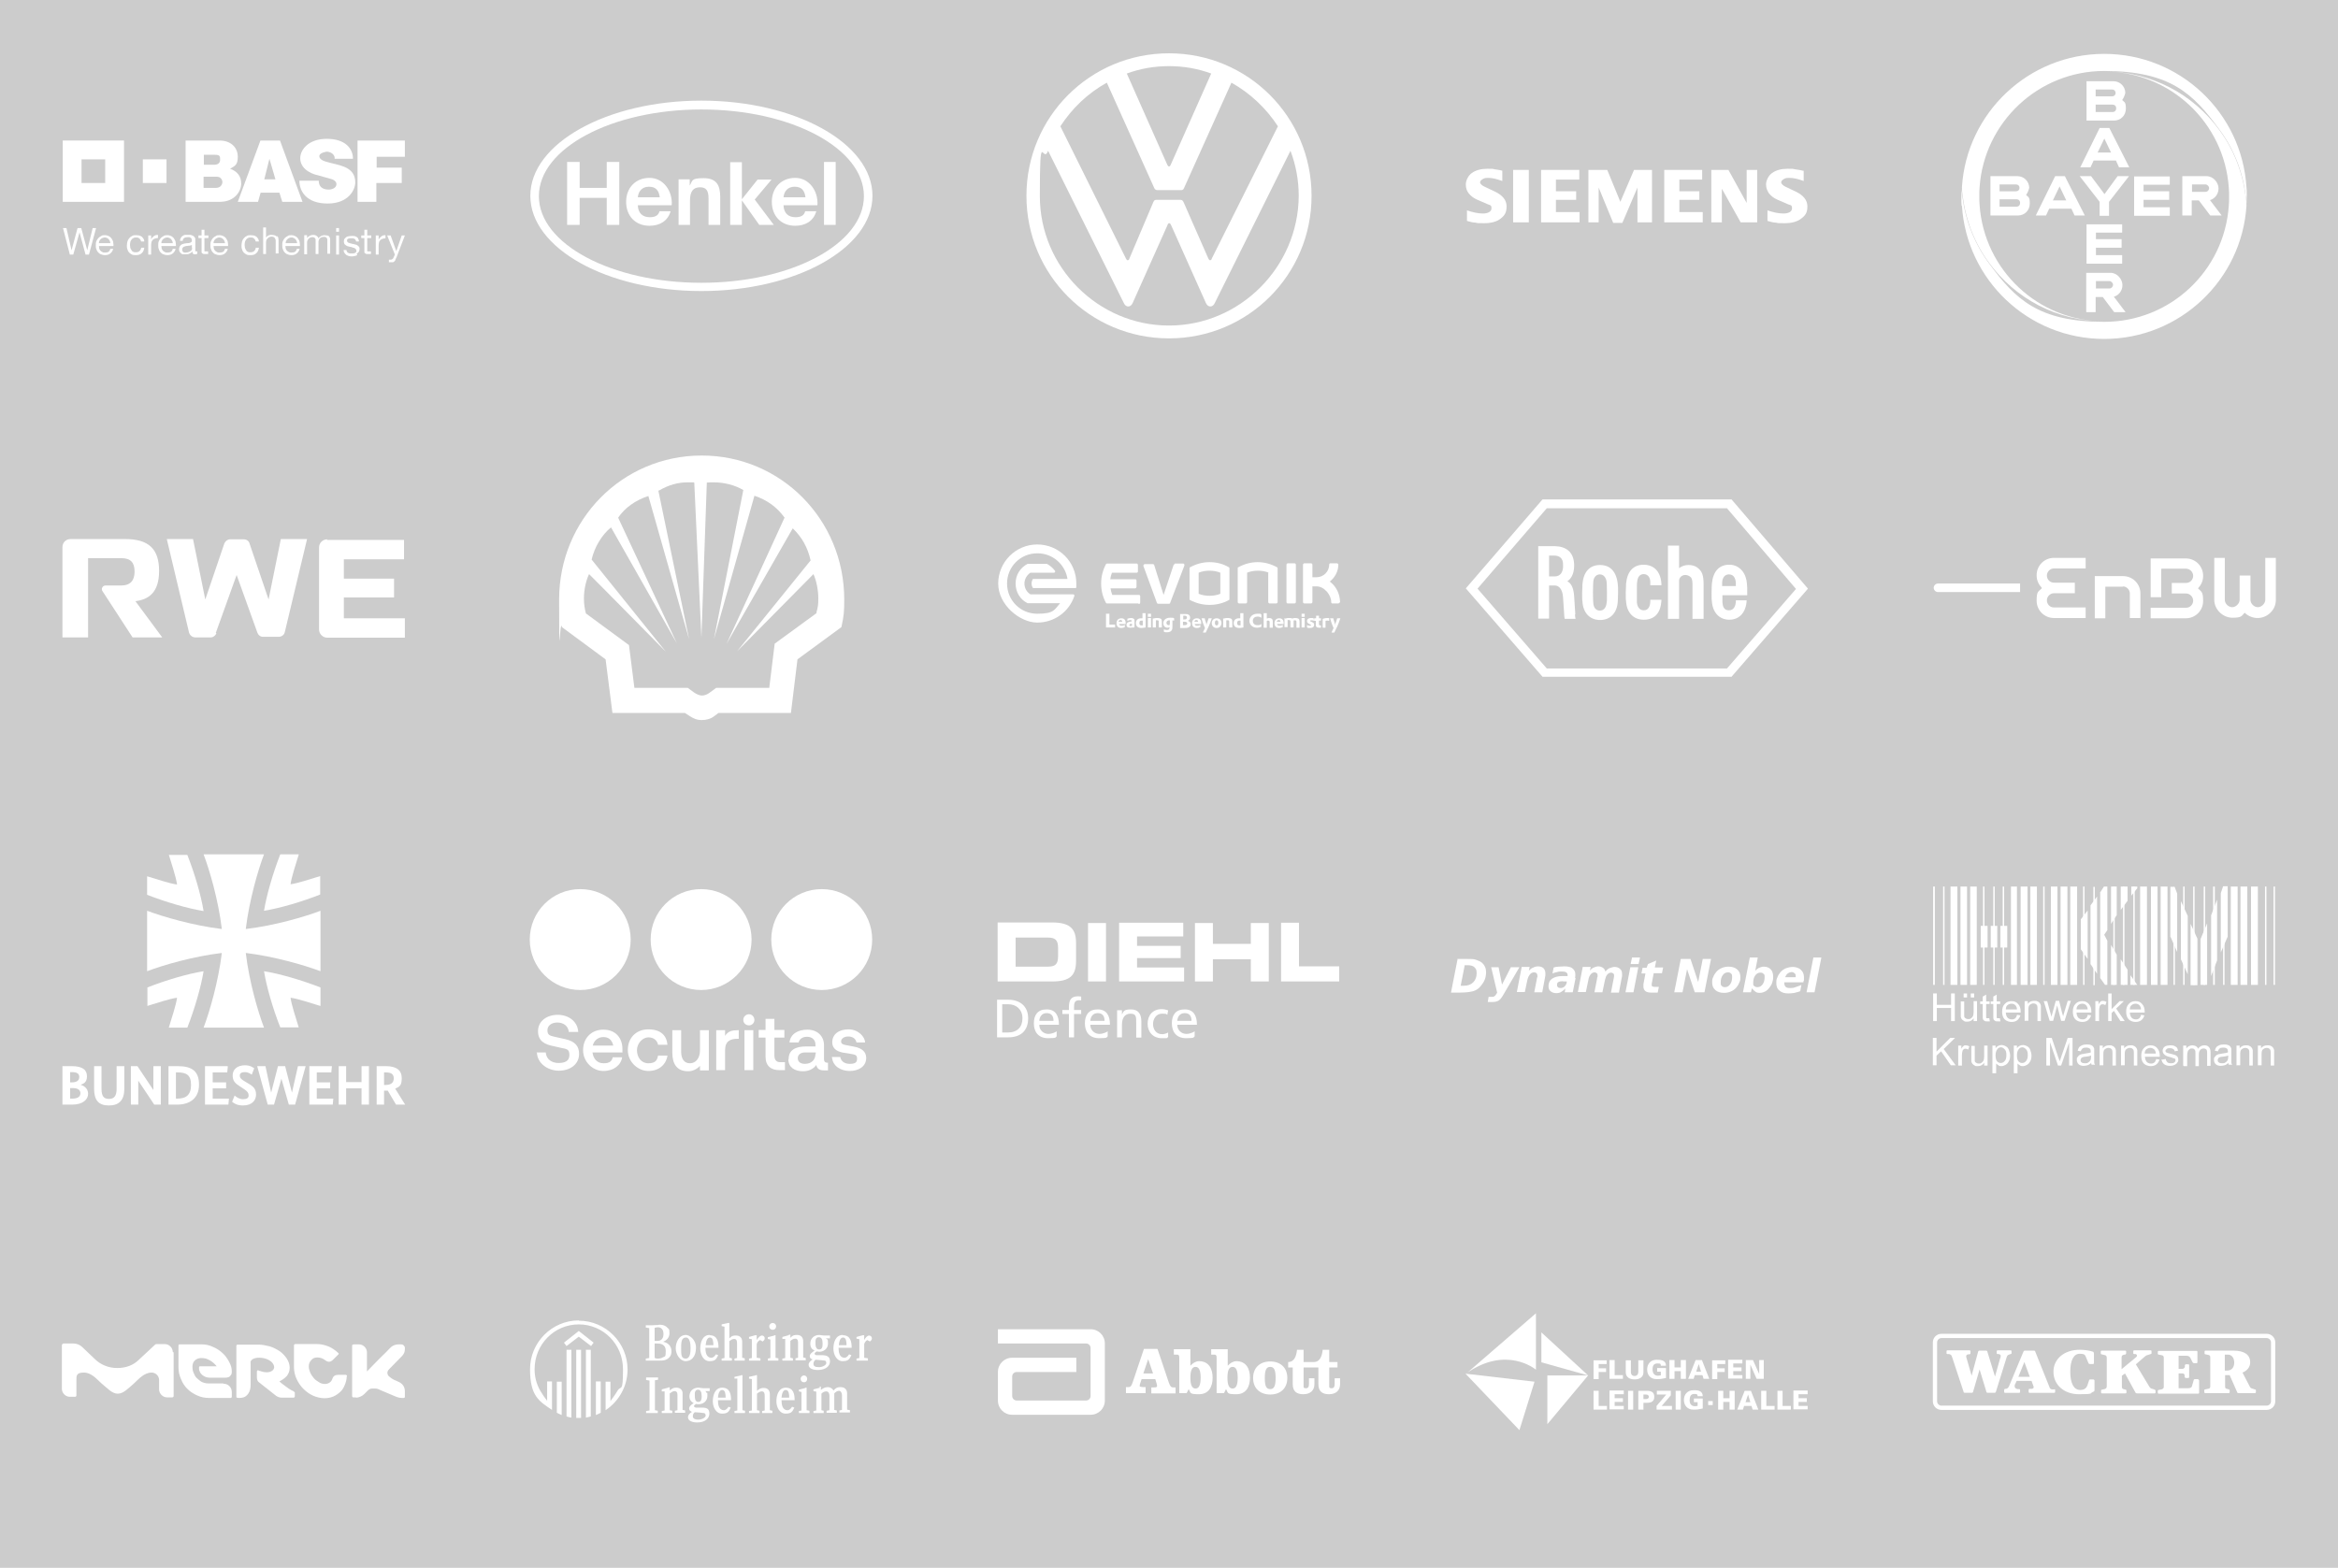 <svg xmlns="http://www.w3.org/2000/svg" viewBox="0 0 820 550"><defs><style>      .st0 {        fill-rule: evenodd;      }      .st0, .st1 {        fill: #fff;      }      .st2 {        fill: #ccc;      }    </style></defs><g id="Hintergrund"><rect class="st2" width="820" height="550"></rect></g><g id="Logos_wei&#xDF;"><g id="_x3C_Gruppe_x3E_"><g id="g6645"><path id="path6497" class="st1" d="M382.5,466.3h-32.5v5h30.9c.9,0,1.6.7,1.6,1.6v16.8h0c0,.9-.7,1.6-1.6,1.6h-24.3c-.9,0-1.6-.7-1.6-1.6v-6.8c0-.9.7-1.6,1.6-1.6h20.9v-5h-22.5c-2.8,0-5,2.2-5,5v10c0,2.8,2.2,5,5,5h27.5c2.8,0,5-2.2,5-5v-20c0-2.8-2.2-5-5-5"></path><path id="path6499" class="st1" d="M401,481.8h3.4l-1.7-5h0l-1.7,5h0ZM406,473.3l3.9,11.6c.5,1.4.8,1.8,1.6,1.8h.8v2.1h-8.5v-2.1h.7c.7,0,1.3,0,1.3-.4s0-.5-.1-.8l-.5-1.7h-4.8l-.3.9c-.3.8-.4,1.2-.4,1.5s.8.4,1.4.4h.7v2.1h-6.9v-2.1h.8c.8,0,1.1-.3,1.6-1.8l3.9-11.6s4.7,0,4.7,0Z"></path><path id="path6501" class="st1" d="M417.5,483.3c0,2.4.5,3.8,1.8,3.8s1.8-1.4,1.8-3.8-.5-3.8-1.8-3.8-1.8,1.4-1.8,3.8M413.6,476.2c0-.7-.2-1-.8-1h-1.1v-1.9h5.8v5.8c.9-1,2-1.6,3-1.6,3.5,0,4.8,2.7,4.8,5.8s-1.3,5.8-4.8,5.8-2.8-.5-3.6-1.8l-.7,1.4h-2.6v-12.6h0Z"></path><path id="path6503" class="st1" d="M430.5,483.3c0,2.4.5,3.8,1.8,3.8s1.8-1.4,1.8-3.8-.5-3.8-1.8-3.8-1.8,1.4-1.8,3.8M426.7,476.2c0-.7-.2-1-.8-1h-1.1v-1.9h5.8v5.8c.9-1,2-1.6,3-1.6,3.5,0,4.8,2.7,4.8,5.8s-1.3,5.8-4.8,5.8-2.8-.5-3.6-1.8l-.7,1.4h-2.6v-12.6h0Z"></path><path id="path6505" class="st1" d="M443.6,483.4c0,2.8.5,3.9,1.9,3.9s1.9-1.2,1.9-3.9-.5-3.9-1.9-3.9-1.9,1.2-1.9,3.9M451.5,483.4c0,3.7-2.5,5.8-6,5.8s-6-2.1-6-5.8,2.5-5.8,6-5.8,6,2.1,6,5.8"></path><path id="path6507" class="st1" d="M468.1,483.5v1.8c0,1.1-.2,1.7-1.1,1.7s-.8-.4-.8-.9v-6.4h2.9v-1.9h-2.9v-4.3h-2.3c-.2,1.9-.8,4.3-3.1,4.3h-3.6v-4.3h-2.3c-.2,1.9-.8,4.3-3.1,4.3v1.9h1.6v5.9c0,2.4,1.3,3.5,3.7,3.5s3.9-1.3,3.9-3.5v-2.1h-1.9v1.8c0,1.1-.2,1.7-1.1,1.7s-.8-.4-.8-.9v-6.4h5.2v5.9c0,2.4,1.3,3.5,3.7,3.5s3.9-1.3,3.9-3.5v-2.1h-1.9Z"></path></g></g><g id="Ebene_1"><g id="Ebene_2"><g id="BASFw_wh100db_4c"><path class="st1" d="M22,49.3v21.5h21.5v-21.5h-21.5ZM36.9,64.2h-8.3v-8.3h8.3v8.3Z"></path><path class="st1" d="M50.1,55.9h8.3v8.3h-8.3v-8.3h0Z"></path><path class="st1" d="M65,49.3h12c4.4,0,6.4,2.9,6.4,5.6s-.7,3.2-2.7,4.3c2.5.9,3.9,2.6,3.9,5.2s-2.2,6.4-7.5,6.4h-12v-21.5h0ZM71.5,65.9h4.3c1.5,0,2.2-1.1,2.2-2.1,0,.5.2-1.8-2-1.8h-4.6v3.9h0ZM71.5,57.8h3.5c1.6,0,2.2-.7,2.2-1.8s0-1.7-1.8-1.7h-3.9v3.5Z"></path><path class="st1" d="M91.3,49.3h6.9l7.9,21.5h-7.1l-1-3.2h-6.6l-.9,3.2h-7.1l7.9-21.4ZM94.5,55.7l-1.8,7.2h3.9l-2.1-7.2h0Z"></path><path class="st1" d="M117.2,55.7h6.6c0-3.6-2.7-7-9.2-7s-9.3,3.9-9.3,6.8c0,4.6,5.7,5.9,5.9,5.9.9.3,4.4,1.2,5.3,1.5.8.3,1.5.9,1.5,1.7,0,1.3-1.5,1.9-2.7,1.9s-3.5-.3-3.5-3.1h-6.8c0,3.8,2.6,8,9.9,8s9.7-4.8,9.7-7.4-1.2-4.4-3.9-5.5c-1.6-.7-4.4-1.2-5.7-1.6-.7-.2-3-.7-3-2.1s3-1.6,2.5-1.6c1.3,0,2.9.8,2.9,2.4h0Z"></path><path class="st1" d="M125.5,49.3h16.5v5.7h-9.9v3.8h8.8v5.4h-8.9v6.6h-6.6v-21.5s0,0,0,0Z"></path><path class="st1" d="M30.6,87.8h0s-2.1-7.8-2.1-7.8h-1.3l-2.1,7.8h0s-1.8-7.8-1.8-7.8h-1.2l2.4,9.3h1.2l2.2-7.8h0s2.1,7.8,2.1,7.8h1.2l2.5-9.3h-1.2l-1.9,7.8h0Z"></path><path class="st1" d="M39.2,83.8c-.2-.4-.6-.7-.9-.9-.4-.2-.9-.4-1.5-.4s-.9,0-1.3.3c-.4.2-.7.4-1,.7-.3.3-.5.7-.7,1.1-.2.5-.2.9-.2,1.4,0,.5,0,1,.2,1.4.1.4.3.8.6,1.1.3.3.6.6,1,.7.4.2.9.3,1.4.3.8,0,1.4-.2,1.9-.6.5-.4.8-.9,1-1.6h-1c-.1.4-.3.8-.6,1s-.7.3-1.2.3-.7,0-1-.2c-.3-.1-.5-.3-.7-.5-.2-.2-.3-.5-.4-.7,0-.3-.1-.6-.1-.9h0s5.1,0,5.1,0c0-.4,0-.8-.1-1.3,0-.4-.3-.9-.5-1.2M34.7,85.3h0c0-.3,0-.6.2-.8,0-.2.2-.4.4-.6s.4-.3.6-.4c.3-.1.5-.2.8-.2.3,0,.5,0,.8.2.2,0,.4.2.6.4.2.2.3.4.4.6.1.2.2.5.2.8h0s-4,0-4,0h0Z"></path><path class="st1" d="M47.6,88.5c-.4,0-.7,0-.9-.2-.3-.1-.5-.3-.6-.6-.2-.2-.3-.5-.4-.8,0-.3-.1-.6-.1-.9s0-.7.1-1c0-.3.2-.6.4-.9.2-.3.4-.5.7-.6.3-.2.6-.2,1-.2s.9.1,1.1.4c.3.2.5.6.6,1h1.1c0-.3-.1-.7-.3-1-.2-.3-.4-.5-.6-.7-.3-.2-.6-.3-.9-.4-.4,0-.7-.1-1.1-.1-.5,0-1,0-1.4.3-.4.2-.7.4-1,.8-.3.3-.5.7-.6,1.1-.1.5-.2.9-.2,1.4,0,.5,0,.9.2,1.4.1.4.3.8.6,1.1.3.3.6.5,1,.7.4.2.8.2,1.4.2.8,0,1.5-.2,2-.7.5-.4.8-1.1.9-1.9h-1.1c0,.5-.3.9-.6,1.2-.3.3-.8.4-1.3.4"></path><path class="st1" d="M54,82.8c-.4.3-.8.7-1,1.2h0s0,0,0,0v-1.4h-1v6.7h1v-3c0-.4,0-.8.1-1.2,0-.3.2-.6.4-.9.2-.2.5-.4.8-.5.3-.1.7-.2,1.1-.2v-1.1h0c-.5,0-1,.1-1.4.4"></path><path class="st1" d="M61.1,83.8c-.2-.4-.6-.7-.9-.9-.4-.2-.9-.4-1.5-.4s-.9,0-1.3.3c-.4.2-.7.4-1,.7-.3.3-.5.7-.7,1.1-.2.5-.2.9-.2,1.4,0,.5,0,1,.2,1.4.1.4.3.8.6,1.1.3.3.6.6,1,.7.4.2.9.3,1.4.3.8,0,1.4-.2,1.9-.6.5-.4.8-.9,1-1.6h-1c-.1.4-.3.8-.6,1s-.7.3-1.2.3-.7,0-1-.2c-.3-.1-.5-.3-.7-.5-.2-.2-.3-.5-.4-.7,0-.3-.1-.6-.1-.9h0s5.1,0,5.1,0c0-.4,0-.8-.1-1.3,0-.4-.3-.9-.5-1.2M56.6,85.3h0c0-.3,0-.6.2-.8,0-.2.2-.4.4-.6s.4-.3.6-.4c.3-.1.5-.2.8-.2.3,0,.5,0,.8.2.2,0,.4.2.6.4.2.2.3.4.4.6.1.2.2.5.2.8h0s-4,0-4,0Z"></path><path class="st1" d="M68.5,88.3c0-.1,0-.3,0-.6v-3.5c0-.4,0-.7-.2-.9-.1-.2-.3-.4-.6-.6-.3-.1-.5-.2-.8-.3-.7,0-1.4,0-2,0-.3,0-.6.2-.9.4-.3.2-.5.4-.6.7-.2.3-.2.6-.3,1h1c0-.5.2-.8.5-1s.7-.3,1.2-.3.4,0,.5,0c.2,0,.3,0,.5.2.2,0,.3.2.4.4,0,.2.1.4.1.6s0,.4-.2.5c-.1.1-.3.2-.5.3-.2,0-.5.1-.7.1-.3,0-.6,0-.9.1-.3,0-.6.1-.8.2-.3,0-.5.2-.7.3-.2.2-.4.4-.5.6-.1.2-.2.6-.2.9s0,.6.2.9c.1.2.3.4.5.6.2.2.4.3.7.3.3,0,.6,0,.9,0,.4,0,.9,0,1.3-.2.4-.2.8-.4,1.1-.8h0c0,0,0,0,0,0,0,.4,0,.6.2.8s.4.2.7.2.6,0,.8-.2v-.8c-.1,0-.2,0-.3,0-.2,0-.3,0-.3-.2M67.4,87c0,.2,0,.4-.1.5,0,.2-.2.4-.4.5-.2.2-.4.3-.7.4-.3.1-.6.2-1,.2s-.3,0-.5,0c-.2,0-.3,0-.4-.2-.1,0-.2-.2-.3-.3,0-.1-.1-.3-.1-.5,0-.3,0-.5.2-.7.1-.2.3-.3.5-.4.2,0,.5-.2.7-.2.2,0,.5,0,.8-.1.3,0,.5,0,.7-.1.2,0,.4-.1.5-.2h0s0,1.2,0,1.2h0Z"></path><path class="st1" d="M79.4,83.8c-.2-.4-.6-.7-.9-.9-.4-.2-.9-.4-1.5-.4s-.9,0-1.3.3c-.4.2-.7.4-1,.7-.3.3-.5.7-.7,1.1-.2.5-.2.9-.2,1.4,0,.5,0,1,.2,1.4.1.4.3.8.6,1.1.3.3.6.6,1,.7.4.2.9.3,1.4.3.8,0,1.4-.2,1.9-.6.5-.4.8-.9,1-1.6h-1c-.1.4-.3.8-.6,1s-.7.3-1.2.3-.7,0-1-.2c-.3-.1-.5-.3-.7-.5-.2-.2-.3-.5-.4-.7,0-.3-.1-.6-.1-.9h0s5.1,0,5.1,0c0-.4,0-.8-.1-1.3,0-.4-.3-.9-.5-1.2M74.9,85.3h0c0-.3,0-.6.2-.8,0-.2.2-.4.4-.6s.4-.3.6-.4c.3-.1.5-.2.8-.2.8,0,1.5.5,1.8,1.2.1.2.2.5.2.8h0s-4,0-4,0h0Z"></path><path class="st1" d="M87.8,88.5c-.4,0-.7,0-.9-.2-.3-.1-.5-.3-.6-.6-.2-.2-.3-.5-.4-.8,0-.3-.1-.6-.1-.9s0-.7.1-1c0-.3.2-.6.4-.9.2-.3.4-.5.7-.6.3-.2.6-.2,1-.2s.9.1,1.1.4c.3.2.5.6.6,1h1.1c0-.3-.1-.7-.3-1-.2-.3-.4-.5-.6-.7-.3-.2-.6-.3-.9-.4-.4,0-.7-.1-1.1-.1-.5,0-1,0-1.4.3-.4.2-.7.4-1,.8-.3.3-.5.7-.6,1.1-.1.5-.2.9-.2,1.4,0,.5,0,.9.2,1.4.1.4.3.8.6,1.1.3.3.6.5,1,.7.4.2.8.2,1.4.2.9,0,1.5-.2,2-.7.5-.4.8-1.1.9-1.9h-1.1c0,.5-.3.9-.6,1.2-.3.3-.8.4-1.3.4"></path><path class="st1" d="M97.2,83.1c-.2-.2-.4-.4-.7-.5-.3-.1-.7-.2-1.1-.2s-.4,0-.6,0c-.2,0-.4.1-.6.2-.2,0-.4.2-.5.3-.2.1-.3.3-.4.5h0s0,0,0,0v-3.6h-1v9.3h1v-3.8c0-.3,0-.6.1-.9,0-.3.2-.5.4-.7.2-.2.4-.4.6-.5.3-.1.6-.2.9-.2s.8.1,1,.4.4.6.4,1v4.5h1v-4.4c0-.3,0-.7-.1-1,0-.3-.2-.5-.4-.8"></path><path class="st1" d="M104.6,83.8c-.2-.4-.6-.7-.9-.9-.4-.2-.9-.4-1.5-.4s-.9,0-1.3.3c-.4.2-.7.4-1,.7-.3.3-.5.7-.7,1.1-.2.5-.2.9-.2,1.4,0,.5,0,1,.2,1.4.1.4.3.8.6,1.1.3.3.6.6,1,.7.4.2.9.3,1.4.3.8,0,1.4-.2,1.9-.6.5-.4.8-.9,1-1.6h-1c-.1.4-.3.8-.6,1s-.7.3-1.2.3-.7,0-1-.2c-.3-.1-.5-.3-.7-.5-.2-.2-.3-.5-.4-.7,0-.3-.1-.6-.1-.9h0s5.1,0,5.1,0c0-.4,0-.8-.1-1.3,0-.4-.3-.9-.5-1.2M100.2,85.3h0c0-.3,0-.6.2-.8,0-.2.2-.4.4-.6s.4-.3.6-.4c.3-.1.5-.2.8-.2.5,0,1,.2,1.4.6.2.2.3.4.4.6.1.2.2.5.2.8h0s-4,0-4,0h0Z"></path><path class="st1" d="M115.4,82.9c-.2-.2-.4-.3-.7-.3-.3,0-.6-.1-.9-.1-.4,0-.8.1-1.2.3-.4.2-.7.5-.9.8h0c0,0,0,0,0,0-.1-.4-.4-.7-.7-.9-.3-.2-.7-.3-1.1-.3-.9,0-1.7.4-2.2,1.1h0s0,0,0,0v-1h-1v6.7h1v-4.2c0-.2,0-.3.1-.5,0-.2.2-.4.3-.6.2-.2.4-.4.6-.5.2-.1.5-.2.8-.2s.5,0,.6.1c.2,0,.3.2.4.3.1.1.2.3.2.5,0,.2,0,.4,0,.6v4.4h1v-4.2c0-.5.2-1,.5-1.3s.8-.5,1.3-.5.5,0,.7.1c.2,0,.3.2.4.3.1.1.2.3.2.5,0,.2,0,.4,0,.6v4.4h1v-4.9c0-.3,0-.6-.2-.9-.1-.2-.3-.4-.4-.6"></path><path class="st1" d="M118.9,81.3h-1v-1.3h1v1.3ZM118.9,82.6h-1v6.7h1v-6.7Z"></path><path class="st1" d="M125.1,89c.3-.2.5-.4.7-.6.2-.3.3-.6.3-1s0-.6-.2-.8c-.1-.2-.3-.4-.5-.5-.2-.1-.4-.3-.7-.3-.3,0-.5-.2-.8-.2-.3,0-.5-.1-.8-.2-.2,0-.5-.1-.7-.2-.2,0-.4-.2-.5-.3-.1-.1-.2-.3-.2-.5,0-.2,0-.3.1-.4,0-.1.2-.2.4-.3.2,0,.3-.1.5-.1.4,0,.7,0,1.1,0,.2,0,.3.1.5.2.2,0,.3.2.4.4.1.2.2.3.2.5h1c0-.4-.1-.7-.3-1-.1-.3-.3-.5-.6-.6-.3-.2-.5-.3-.8-.3-.3,0-.7-.1-1.1,0-.3,0-.6,0-.9.1-.3,0-.6.2-.8.3-.2.2-.4.4-.6.6-.1.2-.2.5-.2.9s.1.8.3,1c.2.2.5.4.8.6.3.1.7.2,1.1.3.4,0,.7.2,1.1.3.3,0,.6.2.8.4.2.2.3.4.3.7s0,.4-.2.5c-.1.1-.3.3-.4.3-.2,0-.4.1-.5.1-.4,0-.8,0-1.2,0-.2,0-.4-.1-.6-.2-.2-.1-.3-.2-.4-.4-.1-.2-.2-.4-.2-.6h-1c0,.4.1.7.3,1s.4.5.6.7c.3.2.6.3.9.4.6.2,1.4.2,2.1,0,.3,0,.6-.2.9-.3"></path><path class="st1" d="M128.8,80.6h-1v2h-1.1v.9h1.1v4.3c0,.3,0,.6,0,.7,0,.2.1.3.3.4.1.1.3.2.5.2.2,0,.5,0,.7,0h.8v-.9h-.5c-.1,0-.3,0-.4,0,0,0-.2,0-.3,0,0,0-.1-.1-.1-.2,0-.1,0-.2,0-.3v-4.2h1.4v-.9h-1.4v-2h0Z"></path><path class="st1" d="M71.7,80.6h-1v2h-1.1v.9h1.1v4.3c0,.3,0,.6,0,.7,0,.2.1.3.3.4.1.1.3.2.5.2.2,0,.5,0,.7,0h.8v-.9h-.5c-.1,0-.3,0-.4,0,0,0-.2,0-.3,0,0,0-.1-.1-.1-.2,0-.1,0-.2,0-.3v-4.2h1.4v-.9h-1.4v-2h0Z"></path><path class="st1" d="M132.8,84.1h0s0,0,0,0v-1.5h-1v6.7h1v-2.9c0-.4,0-.8.1-1.2,0-.3.2-.6.4-.9.2-.2.5-.4.8-.5.3-.1.7-.2,1.1-.2v-1.1c-.6,0-1.1.1-1.4.4-.4.3-.8.7-1,1.2"></path><path class="st1" d="M138.7,91c.1-.3.3-.5.4-.8l2.9-7.6h-1.1l-1.9,5.5h0s-2-5.5-2-5.5h-1.2l2.7,6.7h0s-.5,1.1-.5,1.1c0,.2-.2.3-.4.5-.1.1-.3.2-.6.2s-.2,0-.3,0c0,0-.2,0-.3,0v.9c.1,0,.2,0,.4,0,.1,0,.3,0,.4,0,.2,0,.4,0,.6,0,.2,0,.4-.2.5-.3.2-.2.3-.3.4-.5"></path></g></g></g><g><path id="path1" class="st1" d="M349.9,344.3h19c6.3,0,8.5-2,8.5-7.2v-6.3c0-5.1-2.2-7.2-8.5-7.2h-19v20.6ZM356.2,328.9h11.2c2.7,0,3.7.8,3.7,3.7v2.8c0,3-1.1,3.7-3.7,3.7h-11.2s0-10.1,0-10.1ZM381.6,344.3h6.3v-20.5h-6.3s0,20.5,0,20.5ZM392.4,344.3h22.9v-4.9h-16.5v-3.3h15.3v-4.3h-15.3v-3.3h16.2v-4.8h-22.5s0,20.6,0,20.6ZM419.1,344.3h6.3v-7.8h13.3v7.8h6.3v-20.5h-6.3v7.3h-13.3v-7.3h-6.3s0,20.5,0,20.5ZM449.2,344.3h20.5v-5.3h-14.1v-15.3h-6.3s0,20.5,0,20.5Z"></path><path id="path2" class="st1" d="M349.7,363.9h3.9c4.4,0,7-2.3,7-6.7s-3.1-6.5-7-6.5h-3.9v13.2ZM351.5,352.3h2.2c2.7,0,4.9,1.8,4.9,4.9s-1.8,5-5.1,5h-2s0-9.9,0-9.9ZM370.7,361.7c-.4.4-1.8,1-3,1-1.7,0-3.2-1.3-3.2-3.2h6.9c0-3.1-1.1-5.4-4.3-5.4s-4.5,2-4.5,4.9,1.5,5.2,5,5.2,2.4-.4,3-.6v-1.8ZM364.5,358.1c.1-1.3.8-2.7,2.6-2.7s2.4,1.2,2.4,2.7h-5ZM374.9,363.9h1.8v-8.2h2.5v-1.4h-2.5v-1.1c0-1.3.2-2.3,1.7-2.3s.6,0,.8.1v-1.4c-.3,0-.6-.1-1.1-.1-2.6,0-3.2,1.5-3.2,3.9v.9h-2.3v1.4h2.3v8.2h0ZM388.6,361.7c-.4.4-1.8,1-3,1-1.7,0-3.2-1.3-3.2-3.2h6.9c0-3.1-1.1-5.4-4.3-5.4s-4.5,2-4.5,4.9,1.5,5.2,5,5.2,2.4-.4,3-.6c0,0,0-1.8,0-1.8ZM382.4,358.1c.1-1.3.8-2.7,2.6-2.7s2.4,1.2,2.4,2.7h-5ZM391.7,363.9h1.8v-4.4c0-2.3.9-3.9,3-3.9s2,1.2,2,3.4v5h1.8v-5.7c0-2.6-1.1-4.2-3.6-4.2s-2.6.6-3.2,1.8h0v-1.5h-1.7v9.6h0ZM409.6,354.4c-.5-.2-1.4-.4-2.2-.4-3,0-4.9,2.1-4.9,5.1s2,5.1,4.9,5.1,1.5,0,2.3-.4v-1.6c-.7.4-1.5.6-2.1.6-2.3,0-3.2-1.9-3.2-3.6s1.1-3.6,3.1-3.6,1.3.1,1.9.4c0,0,.3-1.5.3-1.5ZM419.1,361.7c-.4.4-1.8,1-3,1-1.7,0-3.2-1.3-3.2-3.2h6.9c0-3.1-1.1-5.4-4.3-5.4s-4.5,2-4.5,4.9,1.5,5.2,5,5.2,2.4-.4,3-.6c0,0,0-1.8,0-1.8ZM412.9,358.1c.1-1.3.8-2.7,2.6-2.7s2.4,1.2,2.4,2.7h-5Z"></path></g><g id="Ebene_11" data-name="Ebene_1"><path class="st1" d="M716.1,206.2c-1.1-1.2-1.8-2.6-1.8-4.4,0-3.4,2.7-6.1,6.1-6.1h11.1v3.7h-11.1c-1.3,0-2.5,1.1-2.5,2.5s1.1,2.5,2.5,2.5h7.3v3.7h-7.3c-1.3,0-2.5,1.1-2.5,2.5s1.1,2.5,2.5,2.5h11.1v3.7h-11.1c-3.4,0-6.1-2.7-6.1-6.1s.6-3.1,1.8-4.3M744.5,205.7c1.3,0,2.5,1.1,2.5,2.5v8.6h3.7v-8.6c0-3.4-2.7-6.1-6.1-6.1h-9.9v14.8h3.7v-11.1h6.3ZM787.3,215c1.2,1.1,2.8,1.8,4.5,1.8,3.4,0,6.4-2.8,6.4-6.3v-14.8h-3.7v14.7c0,1.3-1.3,2.6-2.6,2.6s-2.6-1.2-2.6-2.6v-8.5h-3.8v8.5c0,1.3-1.3,2.6-2.6,2.6s-2.6-1.2-2.6-2.6v-14.7h-3.7v14.7c0,3.4,3,6.3,6.4,6.3s3.2-.7,4.3-1.8M758.1,199.5h8.6c1.3,0,2.5,1.1,2.5,2.5s-1.1,2.5-2.5,2.5h-5v3.7h5c1.3,0,2.5,1.1,2.5,2.5s-1.1,2.5-2.5,2.5h-12.4v3.7h12.3c3.4,0,6.1-2.7,6.1-6.1s-.7-3.2-1.8-4.4c1.1-1.2,1.8-2.6,1.8-4.4,0-3.4-2.7-6.1-6.1-6.1h-12.3v13.6h3.7v-9.8"></path><path class="st1" d="M708.5,207.9v-3.2h-28.8c-.8,0-1.5.7-1.5,1.5s.7,1.5,1.5,1.5h28.8s0,.1,0,.1Z"></path></g><g id="svg6726"><g id="layer1"><g id="g13719"><path id="path12443" class="st1" d="M563.6,494.5v-1.3h-2.9v-5.3h-1.8v6.6h4.8"></path><path id="path12445" class="st1" d="M569.5,494.5v-1.3h-3.2v-1.4h2.9v-1.3h-2.9v-1.4h3.2v-1.3h-5v6.6h5"></path><path id="path12447" class="st1" d="M571,494.5v-6.6h1.8v6.6"></path><path id="path12449" class="st0" d="M576.4,494.5v-2.4h1.2c1.6,0,2.6-.5,2.6-2.1s-1-2.1-2.6-2.1h-3v6.6h1.8,0ZM576.4,490.9v-1.7h.9c.7,0,1,.4,1,.8s-.3.8-1,.8h-.9"></path><path id="path12451" class="st1" d="M586.4,494.5v-1.3h-3.6l3.2-3.7v-1.6h-4.9v1.3h3.3l-3.4,4v1.3h5.6"></path><path id="path12453" class="st1" d="M587.7,494.5v-6.6h1.8v6.6"></path><path id="path12455" class="st1" d="M595.4,493.2c-.3,0-.6.1-.9.1-1.3,0-1.9-.8-1.9-2.1s.4-2.2,1.6-2.2,1.1.2,1.2.8h1.8c0-1.9-1.7-2.2-3.3-2.1-2,0-3.3,1.4-3.3,3.4s1.3,3.4,3.3,3.4c1.6,0,1.8-.1,3.3-.4v-3.5h-3.1v1.3h1.3v1.2"></path><path id="path12457" class="st1" d="M599.1,492.9v-1.4h1.6v1.4"></path><path id="path12459" class="st1" d="M604.4,494.5v-2.7h2.2v2.7h1.8v-6.6h-1.8v2.6h-2.2v-2.6h-1.8v6.6h1.8"></path><path id="path12461" class="st0" d="M611.3,494.5l.4-1.3h2.6l.4,1.3h2l-2.6-6.6h-2.2l-2.6,6.6h1.8ZM612.2,491.9l.9-2.7h0l.8,2.7h-1.7"></path><path id="path12463" class="st1" d="M622.4,494.5v-1.3h-2.9v-5.3h-1.8v6.6h4.8"></path><path id="path12465" class="st1" d="M628.1,494.5v-1.3h-2.9v-5.3h-1.8v6.6h4.8"></path><path id="path12467" class="st1" d="M634,494.5v-1.3h-3.2v-1.4h2.9v-1.3h-2.9v-1.4h3.2v-1.3h-5v6.6h5"></path><path id="path12469" class="st1" d="M560.7,481.3h2.6v-1.3h-2.6v-1.5h2.8v-1.3h-4.6v6.6h1.8v-2.5"></path><path id="path12471" class="st1" d="M569.2,483.7v-1.3h-2.9v-5.3h-1.8v6.6h4.8"></path><path id="path12473" class="st1" d="M574.6,477.2v4.1c0,.8-.5,1.4-1.3,1.4s-1.3-.5-1.3-1.4v-4.1h-1.8v4.2c0,1.8,1.5,2.5,3.1,2.5s3.1-.7,3.1-2.5v-4.2h-1.8"></path><path id="path12475" class="st1" d="M582.4,482.5c-.3,0-.6.1-.9.1-1.3,0-1.9-.9-1.9-2.2s.4-2.1,1.7-2.1,1.1.2,1.2.8h1.8c0-1.9-1.7-2.1-3.3-2.1-2,0-3.3,1.4-3.3,3.4s1.2,3.4,3.3,3.4c1.6,0,1.8-.1,3.3-.4v-3.5h-3.1v1.3h1.3v1.2"></path><path id="path12477" class="st1" d="M587.3,483.7v-2.7h2.2v2.7h1.8v-6.6h-1.8v2.6h-2.2v-2.6h-1.8v6.6h1.8"></path><path id="path12479" class="st0" d="M594,483.7l.4-1.3h2.7l.4,1.3h2l-2.6-6.6h-2.2l-2.6,6.6h1.8ZM594.9,481.2l.9-2.7h0l.8,2.7h-1.7"></path><path id="path12481" class="st1" d="M602.3,481.3h2.6v-1.3h-2.6v-1.5h2.8v-1.3h-4.6v6.6h1.8v-2.5"></path><path id="path12483" class="st1" d="M611.1,483.7v-1.3h-3.2v-1.4h2.9v-1.3h-2.9v-1.4h3.2v-1.3h-5v6.6h5"></path><path id="path12485" class="st1" d="M612.3,483.7h1.6v-5h0l2.2,5h2.5v-6.6h-1.6v4.9h0l-2.2-4.9h-2.5v6.6"></path><path id="path12487" class="st1" d="M542.7,499.6v-17.1h14.3l-16.4-4.6v-10.5l16.4,15.1-14.3,17.1"></path><path id="path12489" class="st1" d="M533,501.8l-18.9-19.8,24.6-21.3v19.8s-10.3-8.8-24.6,1.4l24.1,2.8-5.3,17"></path></g></g></g><g id="svg10428"><g id="layer11" data-name="layer1"><g id="g10459"><path id="path5197" class="st0" d="M246,35.3c33.1,0,60,15,60,33.4s-26.9,33.4-60,33.4-60-15-60-33.4,26.9-33.4,60-33.4ZM246,38.4c-31.4,0-57,13.6-57,30.4s25.5,30.4,57,30.4,57-13.6,57-30.4-25.5-30.4-57-30.4ZM235.5,72h-11.8c.1,2.9,1.8,4.2,4.2,4.2s3.1-1,3.4-2.1h3.9c-1,3.5-3.9,5.1-7.4,5.1-5,0-8.2-3.5-8.2-8.4s3.3-8.4,8.2-8.4,8.1,4.6,7.8,9.5h0ZM227.6,65.5c-2.4,0-3.7,1.6-3.9,3.7h7.7c-.3-2.2-1.2-3.7-3.8-3.7h0ZM286.6,72h-11.8c.1,2.9,1.8,4.2,4.2,4.2s3.1-1,3.4-2.1h3.9c-1,3.5-3.9,5.1-7.4,5.1-5,0-8.2-3.5-8.2-8.4s3.3-8.4,8.2-8.4,8.1,4.6,7.8,9.5h0ZM278.7,65.5c-2.4,0-3.7,1.6-3.9,3.7h7.7c-.3-2.2-1.2-3.7-3.8-3.7ZM198.9,78.9h4.4v-9.5h9.5v9.5h4.4v-22.1h-4.4v9.1h-9.5v-9.1h-4.4v22.1ZM237.9,78.9h4.1v-8.6c0-3.2,1.2-4.6,3.5-4.6s3,1.3,3,3.9v9.3h4.1v-9.8c0-4-1.2-6.6-5.8-6.6s-3.8.9-4.9,2.6h0v-2.2h-3.9v16ZM256.1,78.9h4.1v-8.6l6.1,8.6h5.1l-6.7-8.9,5.9-7h-4.9l-5.5,6.9v-13h-4.1v22.1h0ZM289,78.9h4.1v-22.1h-4.1v22.1"></path></g></g></g><g><path class="st1" d="M595.3,199.1c-.8-.6-1.9-.9-3.1-.9-1.2,0-2.4.4-3.3,1.1v-7.9h-3.9v25.7h3.9v-13.4c0-.9.8-2,2.2-2,.6,0,1.5.3,2,.9.5.7.5,1.7.5,2.7v11.8h3.9v-11.9c0-3.5-.5-4.8-2.2-6.1M563.6,207.9c0,2.5,0,3.2-.1,3.4-.1,1.4-.7,2.9-2.4,2.9s-2.3-1.6-2.3-2.9c0,0-.1-.9-.1-3.4s.1-3.6.1-3.6c0-1.4.8-2.8,2.3-2.8s2.3,1.4,2.4,2.8c0,0,.1,1.1.1,3.6M567.4,204.9c-.6-5.5-3.7-6.7-6.2-6.7-3.6,0-5.8,2.3-6.2,6.7,0,.3,0,1-.1,3,0,1.5,0,2.7.1,3,.2,4.1,2.6,6.6,6.2,6.6s6-2.5,6.2-6.6c0-.3.1-1.5.1-3s0-2.5-.1-3h0ZM604,205.6c0-.9,0-1,0-1.3.1-1.5.8-2.8,2.4-2.8,1.9,0,2.3,1.8,2.4,2.8,0,.5,0,.9,0,1.3h-4.9,0ZM608.8,210.7s0,.3,0,.6c-.1.9-.5,2.8-2.4,2.8s-2.2-1.5-2.3-2.9c0-.4,0-.9,0-2.4h8.7s0-1.3,0-2.1c0-.3,0-.8-.1-1.9-.1-1.7-.7-3.4-1.7-4.6-1.1-1.3-2.6-2.1-4.5-2.1-3.5,0-5.7,2.3-6.1,6.7,0,.4-.1.9-.1,3s0,2.7.1,3c.2,4,2.6,6.6,6.1,6.6s5.9-2.5,6.1-6.8h-3.7,0Z"></path><path class="st1" d="M542.5,178.3h63.2l24.2,28.3-24.2,27.9h-63.2l-24.3-28,24.3-28.2ZM607.3,175.2h-66.3l-26.9,31.2,26.9,31h66.3l26.8-30.9-26.8-31.3Z"></path><path class="st1" d="M543.3,194.9h1.8c2,0,3.1,1.1,3.1,3,0,.1,0,.3,0,.6s0,.5,0,.6c-.1,1.1-.6,3.1-2.9,3.1h-2v-7.2h0ZM552.5,215.5l-.4-6.3c-.2-2.8-.9-4.5-2.4-5.3,1-.6,2.4-2.2,2.4-5.5,0-5-3.1-6.7-6.7-6.8h-5.9v25.4h3.8v-11.6h2.1c1.2,0,2.6,1.1,2.8,4.1l.4,6c0,.8.2,1.6.2,1.6h3.8s-.2-.7-.2-1.6h0ZM578.8,210.5c0,.3,0,.5,0,.7-.1,1.4-.6,2.9-2.3,2.9s-2.3-1.6-2.4-2.8c0-.7,0-1.3,0-3.5,0-2.5,0-3.2.1-3.6.1-1.6.8-2.8,2.3-2.8,1.6,0,2.3,1.4,2.3,2.8,0,0,0,.4,0,1.1h3.9c0-.3,0-.5,0-.6-.4-5.3-3.7-6.6-6.2-6.6-3.6,0-5.8,2.3-6.2,6.7,0,.3,0,1-.1,3,0,1.5,0,2.7.1,3,.2,4.1,2.6,6.6,6.2,6.6,3.8,0,5.9-2.3,6.2-6.6,0-.2,0-.3,0-.4h-3.9Z"></path></g><g><path id="path3106" class="st1" d="M797.4,345.5h.5v-34.5h-.5v34.5h0Z"></path><path id="path3108" class="st1" d="M776.2,345.5h.6v-34.5h-.6v34.5h0Z"></path><path id="path3110" class="st1" d="M779.7,345.5h.5v-34.5h-.5v34.5h0Z"></path><path id="path3112" class="st0" d="M762.3,311v34.5h.5v-33.8l-.5-.7"></path><path id="path3114" class="st1" d="M765.7,345.5h.5v-34.5h-.5v34.5h0Z"></path><path id="path3116" class="st1" d="M769.2,345.5h.5v-34.5h-.5v34.5h0Z"></path><path id="path3118" class="st1" d="M772.9,345.5h.5v-34.5h-.5v34.5h0Z"></path><path id="path3120" class="st1" d="M744.6,345.5h.5v-34.5h-.5v34.5h0Z"></path><path id="path3122" class="st1" d="M741.2,345.5h.5v-34.5h-.5v34.5h0Z"></path><path id="path3124" class="st1" d="M730.6,345.5h.5v-34.5h-.5v34.5h0Z"></path><path id="path3126" class="st1" d="M695.5,345.5h.5v-34.5h-.5v34.5h0Z"></path><path id="path3128" class="st0" d="M743.8,336.5v9h2.4v-5.3l-2.4-3.7"></path><path id="path3130" class="st0" d="M743.8,319.2v-8.2h2.4v5l-2.4,3.2"></path><path id="path3132" class="st0" d="M781.3,311v17.6l-2.4,5.5v-20.8l.8-2.4h1.6"></path><path id="path3134" class="st0" d="M761.2,328.7v-17.6h1.5l.9,2.4v20.5l-2.3-5.3"></path><path id="path3136" class="st0" d="M732.2,336.5v-17.1l-2.4,3.1v10.5l2.4,3.4"></path><path id="path3138" class="st1" d="M678,345.5h.6v-34.5h-.6v34.5h0Z"></path><path id="path3140" class="st1" d="M681.5,345.5h.5v-34.5h-.5v34.5h0Z"></path><path id="path3142" class="st1" d="M684.1,345.5h2.4v-34.5h-2.4v34.5h0Z"></path><path id="path3144" class="st1" d="M687.6,345.5h2.3v-34.5h-2.3v34.5h0Z"></path><path id="path3146" class="st1" d="M691,345.5h2.3v-34.5h-2.3v34.5h0Z"></path><path id="path3148" class="st1" d="M705.3,345.5h2.1v-34.5h-2.1v34.5h0Z"></path><path id="path3150" class="st1" d="M708.7,345.5h2.4v-34.5h-2.4v34.5h0Z"></path><path id="path3152" class="st1" d="M712.1,345.5h2.3v-34.5h-2.3v34.5h0Z"></path><path id="path3154" class="st1" d="M716.6,345.5h.5v-34.5h-.5v34.5h0Z"></path><path id="path3156" class="st1" d="M719.3,345.5h2.3v-34.5h-2.3v34.5h0Z"></path><path id="path3158" class="st1" d="M722.7,345.5h2.4v-34.5h-2.4v34.5h0Z"></path><path id="path3160" class="st1" d="M726.1,345.5h2.4v-34.5h-2.4v34.5h0Z"></path><path id="path3162" class="st1" d="M701.6,332.4h2.4v-7.6h-2.4v7.6Z"></path><path id="path3164" class="st1" d="M698.2,332.4h2.3v-7.6h-2.3v7.6Z"></path><path id="path3166" class="st1" d="M694.7,332.4h2.4v-7.6h-2.4v7.6Z"></path><path id="path3168" class="st1" d="M789.5,345.5h2.4v-34.5h-2.4v34.5h0Z"></path><path id="path3170" class="st1" d="M785.8,345.5h2.4v-34.5h-2.4v34.5h0Z"></path><path id="path3172" class="st1" d="M782.4,345.5h2.4v-34.5h-2.4v34.5h0Z"></path><path id="path3174" class="st1" d="M750.6,345.5h2.4v-34.5h-2.4v34.5h0Z"></path><path id="path3176" class="st1" d="M754.4,345.5h2.3v-34.5h-2.3v34.5h0Z"></path><path id="path3178" class="st1" d="M757.8,345.5h2.4v-34.5h-2.4v34.5h0Z"></path><path id="path3180" class="st0" d="M740.4,324.2v-13.2h2v10l-2,3.1"></path><path id="path3182" class="st0" d="M747.5,314.2v-3.2h2.1v.6l-2.1,2.6"></path><path id="path3184" class="st0" d="M747.2,342.1v3.4h2.4l-2.4-3.4"></path><path id="path3186" class="st0" d="M742.4,335v10.5h-2v-14l2,3.4"></path><path id="path3188" class="st0" d="M733.2,317.6l2.3-3.1v27.1l-2.3-3.4v-20.5"></path><path id="path3190" class="st0" d="M736.7,312.9l1.2-1.9h1.2v15.3l-1.1,1.6,1.1,2.1v15.5h-.8l-1.7-2.4v-30.2"></path><path id="path3192" class="st0" d="M764.9,316v20.5l2.4,5.3v-20.5l-2.4-5.2"></path><path id="path3194" class="st0" d="M768.3,324v21.6h2.4v-16.3l-2.4-5.2"></path><path id="path3196" class="st0" d="M771.8,329.5v16h2.3v-21.6l-2.3,5.5"></path><path id="path3198" class="st0" d="M775.5,342.4v-21.3l2.1-5.5v21.3l-2.1,5.5"></path><path id="path3200" class="st1" d="M734.2,345.6h.5v-34.5h-.5v34.5Z"></path><path id="path3202" class="st1" d="M748.2,345.5h.5v-34.5h-.5v34.5h0Z"></path><path id="path3204" class="st1" d="M794.4,345.5h.5v-34.5h-.5v34.5h0Z"></path><path id="path3206" class="st1" d="M699.1,345.5h.5v-34.5h-.5v34.5h0Z"></path><path id="path3208" class="st1" d="M702.4,345.5h.5v-34.5h-.5v34.5h0Z"></path><path id="path3212" class="st1" d="M678,358.2v-9.7h1.3v4h5v-4h1.3v9.7h-1.3v-4.6h-5v4.6h-1.3Z"></path><path id="path3214" class="st1" d="M692.2,358.2v-1c-.5.8-1.3,1.2-2.2,1.2s-.8,0-1.1-.2c-.4-.2-.6-.4-.8-.6-.2-.2-.3-.5-.4-.9,0-.2,0-.6,0-1.1v-4.3h1.2v3.9c0,.6,0,1,0,1.3,0,.3.2.6.5.7.2.2.5.3.9.3s.7,0,1-.3c.3-.2.5-.4.7-.8.1-.3.2-.8.2-1.4v-3.8h1.2v7h-1.1,0ZM688.7,349.9v-1.4h1.2v1.4h-1.2ZM691.2,349.9v-1.4h1.2v1.4h-1.2Z"></path><path id="path3216" class="st1" d="M697.7,357.2l.2,1.1c-.3,0-.6,0-.9,0-.4,0-.8,0-1-.2-.2-.1-.4-.3-.5-.5s-.1-.7-.1-1.4v-4h-.9v-.9h.9v-1.7l1.2-.7v2.4h1.2v.9h-1.2v4.1c0,.3,0,.6,0,.7s.1.2.2.2c0,0,.2,0,.4,0s.3,0,.5,0h0Z"></path><path id="path3218" class="st1" d="M701.4,357.2l.2,1.1c-.3,0-.6,0-.9,0-.4,0-.8,0-1-.2-.2-.1-.4-.3-.5-.5s-.1-.7-.1-1.4v-4h-.9v-.9h.9v-1.7l1.2-.7v2.4h1.2v.9h-1.2v4.1c0,.3,0,.6,0,.7,0,0,.1.2.2.2,0,0,.2,0,.4,0s.3,0,.5,0h0Z"></path><path id="path3220" class="st1" d="M707.4,356l1.2.2c-.2.7-.6,1.3-1.1,1.7-.5.4-1.2.6-2,.6s-1.8-.3-2.4-.9c-.6-.6-.9-1.5-.9-2.7s.3-2.1.9-2.7c.6-.7,1.4-1,2.4-1s1.7.3,2.3,1c.6.6.9,1.5.9,2.7s0,.2,0,.3h-5.2c0,.8.3,1.4.6,1.8.4.4.9.6,1.5.6s.8-.1,1.1-.3.5-.6.7-1.1h0ZM703.5,354.1h3.9c0-.6-.2-1-.4-1.3-.4-.5-.9-.7-1.5-.7s-1,.2-1.4.5-.6.8-.6,1.5h0Z"></path><path id="path3222" class="st1" d="M710.1,358.2v-7h1.1v1c.5-.8,1.3-1.1,2.2-1.1s.8,0,1.2.2c.4.1.6.4.8.6.2.2.3.5.4.9,0,.2,0,.6,0,1.1v4.3h-1.2v-4.3c0-.5,0-.8-.1-1.1,0-.2-.3-.4-.5-.6-.2-.1-.5-.2-.8-.2-.5,0-.9.2-1.3.5-.4.3-.5.9-.5,1.8v3.8h-1.2Z"></path><path id="path3224" class="st1" d="M718.9,358.2l-2.1-7h1.2l1.1,4,.4,1.5c0,0,.1-.6.4-1.5l1.1-4.1h1.2l1,4.1.4,1.3.4-1.4,1.2-4h1.1l-2.2,7h-1.2l-1.1-4.2-.3-1.2-1.4,5.4h-1.2,0Z"></path><path id="path3226" class="st1" d="M732.2,356l1.2.2c-.2.7-.6,1.3-1.1,1.7-.5.4-1.2.6-2,.6s-1.8-.3-2.4-.9c-.6-.6-.9-1.5-.9-2.7s.3-2.1.9-2.7c.6-.7,1.4-1,2.4-1s1.7.3,2.3,1,.9,1.5.9,2.7,0,.2,0,.3h-5.2c0,.8.3,1.4.6,1.8.4.4.9.6,1.5.6s.8-.1,1.1-.3.6-.6.7-1.1h0ZM728.3,354.1h3.9c0-.6-.2-1-.4-1.3-.4-.5-.9-.7-1.5-.7s-1,.2-1.4.5c-.4.4-.6.8-.6,1.5h0Z"></path><path id="path3228" class="st1" d="M734.9,358.2v-7h1.1v1.1c.3-.5.5-.8.8-1,.2-.2.5-.2.8-.2s.8.1,1.2.4l-.4,1.1c-.3-.2-.6-.3-.9-.3s-.5,0-.7.2c-.2.2-.4.4-.4.6-.1.4-.2.9-.2,1.4v3.7h-1.2,0Z"></path><path id="path3230" class="st1" d="M739.4,358.2v-9.7h1.2v5.5l2.8-2.8h1.5l-2.7,2.6,3,4.4h-1.5l-2.3-3.6-.8.8v2.8h-1.2,0Z"></path><path id="path3232" class="st1" d="M750.9,356l1.2.2c-.2.7-.6,1.3-1.1,1.7-.5.4-1.2.6-2,.6s-1.8-.3-2.4-.9c-.6-.6-.9-1.5-.9-2.7s.3-2.1.9-2.7c.6-.7,1.4-1,2.4-1s1.7.3,2.3,1,.9,1.5.9,2.7,0,.2,0,.3h-5.2c0,.8.3,1.4.6,1.8.4.4.9.6,1.5.6s.8-.1,1.1-.3.5-.6.7-1.1h0ZM747,354.1h3.9c0-.6-.2-1-.4-1.3-.4-.5-.9-.7-1.5-.7s-1,.2-1.4.5-.6.8-.6,1.5Z"></path><path id="path3236" class="st1" d="M677.9,373.8v-9.7h1.3v4.8l4.8-4.8h1.7l-4,3.9,4.2,5.7h-1.7l-3.4-4.9-1.6,1.5v3.4h-1.3Z"></path><path id="path3238" class="st1" d="M686.8,373.8v-7h1.1v1.1c.3-.5.5-.8.8-1,.2-.2.5-.2.8-.2s.8.1,1.2.4l-.4,1.1c-.3-.2-.6-.3-.9-.3s-.5,0-.7.2c-.2.2-.4.4-.4.6-.1.4-.2.9-.2,1.4v3.7h-1.2Z"></path><path id="path3240" class="st1" d="M695.9,373.8v-1c-.5.8-1.3,1.2-2.2,1.2s-.8,0-1.1-.2c-.4-.2-.6-.4-.8-.6-.2-.2-.3-.5-.4-.9,0-.2,0-.6,0-1.1v-4.3h1.2v3.9c0,.6,0,1,0,1.3,0,.3.2.6.5.7.2.2.5.3.9.3s.7,0,1-.3c.3-.2.5-.4.7-.8.1-.3.2-.8.2-1.4v-3.8h1.2v7h-1.1,0Z"></path><path id="path3242" class="st1" d="M698.8,376.5v-9.7h1.1v.9c.3-.4.5-.6.9-.8s.7-.3,1.2-.3,1.1.2,1.6.5c.5.3.8.7,1,1.3.2.6.4,1.2.4,1.9s-.1,1.4-.4,1.9c-.3.6-.6,1-1.1,1.3s-1,.5-1.5.5-.8,0-1.1-.3c-.3-.2-.6-.4-.8-.6v3.4h-1.2ZM699.9,370.3c0,.9.2,1.6.5,2,.4.4.8.6,1.3.6s1-.2,1.4-.7c.4-.4.6-1.1.6-2.1s-.2-1.6-.6-2c-.4-.4-.8-.7-1.3-.7s-1,.2-1.3.7c-.4.5-.6,1.2-.6,2.1h0Z"></path><path id="path3244" class="st1" d="M706.3,376.5v-9.7h1.1v.9c.3-.4.5-.6.9-.8s.7-.3,1.2-.3,1.1.2,1.6.5.8.7,1,1.3c.2.6.4,1.2.4,1.9s-.1,1.4-.4,1.9c-.3.6-.6,1-1.1,1.3-.5.3-1,.5-1.5.5s-.8,0-1.1-.3c-.3-.2-.6-.4-.8-.6v3.4h-1.2ZM707.4,370.3c0,.9.2,1.6.5,2,.4.4.8.6,1.3.6s1-.2,1.4-.7.6-1.1.6-2.1-.2-1.6-.6-2c-.4-.4-.8-.7-1.3-.7s-1,.2-1.3.7c-.4.5-.6,1.2-.6,2.1h0Z"></path><path id="path3248" class="st1" d="M717.7,373.8v-9.7h1.9l2.3,6.8c.2.6.4,1.1.5,1.4.1-.4.3-.9.5-1.5l2.3-6.7h1.7v9.7h-1.2v-8.1l-2.8,8.1h-1.1l-2.8-8.2v8.2h-1.2,0Z"></path><path id="path3250" class="st1" d="M733.4,372.9c-.4.4-.9.7-1.3.8-.4.1-.8.2-1.3.2-.8,0-1.4-.2-1.8-.6-.4-.4-.6-.9-.6-1.5s0-.7.2-.9c.2-.3.4-.5.6-.7.3-.2.5-.3.9-.4.2,0,.6-.1,1.1-.2,1-.1,1.7-.3,2.1-.4v-.3c0-.5-.1-.8-.3-1-.3-.3-.8-.4-1.4-.4s-1,.1-1.2.3-.5.5-.6,1l-1.1-.2c.1-.5.3-.9.5-1.2.2-.3.6-.5,1-.7.4-.2,1-.3,1.6-.3s1.1,0,1.5.2c.4.1.6.3.8.5.2.2.3.5.4.8,0,.2,0,.6,0,1.1v1.6c0,1.1,0,1.8,0,2.1,0,.3.1.6.3.8h-1.2c-.1-.2-.2-.5-.2-.9h0,0ZM733.3,370.3c-.4.2-1.1.3-1.9.4-.5,0-.8.1-1,.2-.2,0-.4.2-.5.4-.1.2-.2.4-.2.6,0,.3.1.6.4.8.2.2.6.3,1.1.3s.9,0,1.2-.3c.4-.2.6-.5.8-.8.1-.3.2-.7.2-1.2v-.4h0Z"></path><path id="path3252" class="st1" d="M736.4,373.8v-7h1.1v1c.5-.8,1.3-1.1,2.2-1.1s.8,0,1.2.2c.4.1.6.4.8.6.2.2.3.5.4.9,0,.2,0,.6,0,1.1v4.3h-1.2v-4.3c0-.5,0-.8-.1-1.1s-.3-.4-.5-.6c-.2-.1-.5-.2-.8-.2-.5,0-.9.2-1.3.5-.4.3-.5.9-.5,1.8v3.8h-1.2,0Z"></path><path id="path3254" class="st1" d="M743.9,373.8v-7h1.1v1c.5-.8,1.3-1.1,2.2-1.1s.8,0,1.2.2c.4.1.6.4.8.6.2.2.3.5.4.9,0,.2,0,.6,0,1.1v4.3h-1.2v-4.3c0-.5,0-.8-.1-1.1s-.3-.4-.5-.6c-.2-.1-.5-.2-.8-.2-.5,0-.9.2-1.3.5-.4.3-.5.9-.5,1.8v3.8h-1.2,0Z"></path><path id="path3256" class="st1" d="M756.2,371.5l1.2.2c-.2.7-.6,1.3-1.1,1.7-.5.4-1.2.6-2,.6s-1.8-.3-2.4-.9c-.6-.6-.9-1.5-.9-2.7s.3-2.1.9-2.7c.6-.7,1.4-1,2.4-1s1.7.3,2.3,1,.9,1.5.9,2.7,0,.2,0,.3h-5.2c0,.8.3,1.4.6,1.8.4.4.9.6,1.5.6s.8-.1,1.1-.3c.3-.2.5-.6.7-1.1h0ZM752.2,369.6h3.9c0-.6-.2-1-.4-1.3-.4-.4-.9-.7-1.5-.7s-1,.2-1.4.5-.6.9-.6,1.5Z"></path><path id="path3258" class="st1" d="M758.4,371.7l1.2-.2c0,.5.3.8.5,1.1.3.3.7.4,1.3.4s1-.1,1.2-.3c.3-.2.4-.5.4-.8s-.1-.5-.4-.6c-.2,0-.6-.2-1.2-.4-.9-.2-1.5-.4-1.8-.6-.3-.2-.6-.4-.8-.7-.2-.3-.3-.6-.3-.9s0-.6.2-.9c.1-.3.4-.5.6-.7.2-.1.4-.2.8-.3.3,0,.7-.1,1-.1.6,0,1,0,1.5.2.4.2.7.4.9.6.2.3.3.6.4,1.1l-1.2.2c0-.4-.2-.6-.5-.8-.3-.2-.6-.3-1.1-.3s-.9,0-1.2.3c-.2.2-.4.4-.4.6s0,.3.1.4c0,.1.2.2.4.3.1,0,.5.2,1.1.3.8.2,1.4.4,1.8.5.3.1.6.4.8.6.2.3.3.6.3,1s-.1.8-.4,1.1c-.2.4-.6.6-1,.8-.4.2-.9.3-1.5.3-.9,0-1.6-.2-2.1-.6-.5-.4-.8-.9-.9-1.7h0Z"></path><path id="path3260" class="st1" d="M765.7,373.8v-7h1.1v1c.2-.3.5-.6.9-.8s.8-.3,1.2-.3.9.1,1.3.3c.3.2.6.5.7.9.6-.8,1.3-1.2,2.2-1.2s1.2.2,1.6.6c.4.4.6,1,.6,1.8v4.8h-1.2v-4.4c0-.5,0-.8-.1-1,0-.2-.2-.4-.4-.5-.2-.1-.4-.2-.7-.2-.5,0-.9.2-1.2.5s-.5.8-.5,1.6v4.1h-1.2v-4.6c0-.5,0-.9-.3-1.2-.2-.3-.5-.4-.9-.4s-.6,0-.9.3c-.3.2-.5.4-.6.8-.1.3-.2.8-.2,1.5v3.6h-1.2,0Z"></path><path id="path3262" class="st1" d="M781.5,372.9c-.4.4-.9.7-1.3.8-.4.1-.8.2-1.3.2-.8,0-1.4-.2-1.8-.6s-.6-.9-.6-1.5,0-.7.2-.9c.2-.3.4-.5.6-.7.3-.2.5-.3.9-.4.2,0,.6-.1,1.1-.2,1-.1,1.7-.3,2.1-.4v-.3c0-.5-.1-.8-.3-1-.3-.3-.8-.4-1.4-.4s-1,.1-1.2.3-.5.5-.6,1l-1.1-.2c.1-.5.3-.9.5-1.2.2-.3.6-.5,1-.7.4-.2,1-.3,1.6-.3s1.1,0,1.5.2c.4.1.6.3.8.5.2.2.3.5.4.8,0,.2,0,.6,0,1.1v1.6c0,1.1,0,1.8,0,2.1,0,.3.1.6.3.8h-1.2c-.1-.2-.2-.5-.2-.9h0ZM781.4,370.3c-.4.2-1.1.3-1.9.4-.5,0-.8.1-1,.2-.2,0-.4.2-.5.4-.1.2-.2.4-.2.6,0,.3.1.6.4.8.2.2.6.3,1.1.3s.9,0,1.2-.3c.4-.2.6-.5.8-.8.1-.3.2-.7.2-1.2v-.4h0Z"></path><path id="path3264" class="st1" d="M784.4,373.8v-7h1.1v1c.5-.8,1.3-1.1,2.2-1.1s.8,0,1.2.2c.4.1.6.4.8.6.2.2.3.5.4.9,0,.2,0,.6,0,1.1v4.3h-1.2v-4.3c0-.5,0-.8-.1-1.1s-.3-.4-.5-.6c-.2-.1-.5-.2-.8-.2-.5,0-.9.2-1.3.5-.4.3-.5.9-.5,1.8v3.8h-1.2,0Z"></path><path id="path3266" class="st1" d="M791.9,373.8v-7h1.1v1c.5-.8,1.3-1.1,2.2-1.1s.8,0,1.2.2c.4.1.6.4.8.6.2.2.3.5.4.9,0,.2,0,.6,0,1.1v4.3h-1.2v-4.3c0-.5,0-.8-.1-1.1s-.3-.4-.5-.6c-.2-.1-.5-.2-.8-.2-.5,0-.9.2-1.3.5-.4.3-.5.9-.5,1.8v3.8h-1.2,0Z"></path></g><g id="svg11"><g id="g43"><g id="g975"><path id="path6" class="st1" d="M787.9,65.7c-1.6-26.1-23.3-46.8-49.9-46.8s-48.3,20.8-49.9,46.8c0,1.1.1,2.1.3,3.2,1.1,8.7,4.3,16.7,9.3,23.4,9.1,12.4,23.7,20.4,40.3,20.4-23.2,0-42.1-18-43.7-40.7-.1-1.1-.1-2.1-.1-3.2s0-2.1.1-3.2c1.6-22.6,20.5-40.7,43.7-40.7s31.2,8,40.3,20.4c5,6.7,8.3,14.7,9.3,23.4.1,1.1.3,2.1.3,3,0-1.1.1-2.1.1-3.2s0-2-.1-3"></path><path id="path8" class="st1" d="M688.1,72.1c1.6,26.1,23.3,46.8,49.9,46.8s48.3-20.8,49.9-46.8c0-1.1-.1-2.1-.3-3.2-1.1-8.7-4.3-16.7-9.3-23.4-9.1-12.4-23.7-20.4-40.3-20.4,23.2,0,42.1,18,43.7,40.7.1,1.1.1,2.1.1,3.2s0,2.1-.1,3.2c-1.6,22.8-20.5,40.7-43.7,40.7s-31.2-8-40.3-20.4c-5-6.7-8.3-14.8-9.4-23.4-.1-1.1-.3-2.1-.3-3,0,1.1-.1,2.1-.1,3.2s0,2,.1,3"></path></g><g id="g28"><path id="path858" class="st1" d="M731.8,28.5v13.8h9.6c2.4,0,4.2-1.8,4.2-4.2s-.5-2.2-1.3-3c.5-.7.9-1.6,1.1-2.5,0-2.2-1.8-4.1-4.1-4.1h-9.5,0ZM735,31.4h5.8c.7,0,1.2.5,1.2,1.2s-.5,1.2-1.2,1.2h-5.8v-2.4h0ZM735,36.7h5.9c.8,0,1.3.5,1.3,1.3s-.5,1.3-1.3,1.3h-5.9v-2.6h0Z"></path><path id="path852" class="st1" d="M736.4,44.9l-6.8,13.8h3.6l1.1-2.4h7.8l1.1,2.4h3.6l-7-13.8h-3.2,0ZM738,48.5l2.4,5h-4.7l2.4-5h0Z"></path><path id="path848" class="st1" d="M742.7,61.8h4l-7,9v4.9h-3.3v-4.9l-7-9h4l4.7,6.3,4.6-6.3h0Z"></path><path id="path844" class="st1" d="M765.4,61.8v13.8h3.3v-5.3h2.5l4,5.3h4l-4.1-5.4c1.7-.5,3-2.1,3-4.1s-1.8-4.3-4.2-4.3h-8.4ZM768.8,64.7h4.7c.7,0,1.3.7,1.3,1.3s-.5,1.3-1.3,1.3h-4.7v-2.6h0Z"></path><path id="path858-0" class="st1" d="M698.1,61.8v13.8h9.6c2.4,0,4.2-1.8,4.2-4.2s-.5-2.2-1.3-3c.5-.7.9-1.6,1.1-2.5,0-2.2-1.8-4.1-4.1-4.1h-9.5ZM701.3,64.7h5.8c.7,0,1.2.5,1.2,1.2s-.5,1.2-1.2,1.2h-5.8v-2.4h0ZM701.3,69.9h5.9c.8,0,1.3.5,1.3,1.3s-.5,1.3-1.3,1.3h-5.9v-2.6h0Z"></path><path id="path852-8" class="st1" d="M720.8,61.8l-6.8,13.8h3.6l1.1-2.4h7.8l1.1,2.4h3.6l-7-13.8h-3.2,0ZM722.3,65.3l2.4,5h-4.7l2.4-5h0Z"></path><path id="path830-7" class="st1" d="M761,61.8v3h-9.2v2.3h9v3h-9v2.6h9.2v3h-12.5v-13.8h12.5Z"></path><path id="path844-7" class="st1" d="M731.7,95.7v13.8h3.3v-5.3h2.5l4,5.3h4l-4.1-5.4c1.7-.5,3-2.1,3-4.1s-1.8-4.3-4.2-4.3h-8.4ZM735.1,98.6h4.7c.7,0,1.3.7,1.3,1.3s-.5,1.3-1.3,1.3h-4.7v-2.6h0Z"></path><path id="path830-7-6" class="st1" d="M744.3,78.6v3h-9.2v2.3h9v3h-9v2.6h9.2v3h-12.5v-13.8h12.5Z"></path></g></g></g><g id="_x3C_Gruppe_x3E_1" data-name="_x3C_Gruppe_x3E_"><path id="text4237" class="st1" d="M513.7,338.7l-1.4,7.1h1.1c1.4,0,2.5-.4,3.3-1.2.8-.8,1.2-1.9,1.2-3.2s-.3-1.6-.8-2.1c-.5-.5-1.3-.7-2.4-.7h-1.1ZM511.1,336.4h3.2c1.5,0,2.7,0,3.4.3s1.4.5,1.9.9.9.9,1.2,1.5c.3.6.4,1.3.4,2.1s-.2,2.1-.7,3-1.1,1.7-1.8,2.4c-.7.6-1.5,1-2.4,1.2-.9.2-2.3.4-4.2.4h-3.2l2.3-11.7ZM522.9,339.3h2.7l1.2,6.1,3.1-6.1h3l-5.6,9.6c-.6,1.1-1.2,1.8-1.7,2.1-.5.3-1.2.5-2.1.5h-1.7l.3-1.8h.9c.5,0,.8,0,1.1-.2s.5-.4.7-.8l.3-.5-2.1-8.9h0ZM541.9,342.8l-1,5.3h-2.8l.9-4.6c0-.3.1-.6.2-.8s0-.4,0-.5c0-.3-.1-.6-.3-.8-.2-.2-.5-.3-.8-.3-.6,0-1.1.2-1.5.7-.4.5-.7,1.1-.9,1.9l-.9,4.3h-2.8l1.7-8.8h2.8l-.3,1.3c.5-.5,1-.9,1.6-1.1.5-.3,1.1-.4,1.6-.4.8,0,1.4.2,1.9.6.4.4.7,1,.7,1.8s0,.4,0,.6c0,.2,0,.4-.1.7h0ZM548.2,344.2c-.7,0-1.2.1-1.6.3s-.5.5-.5,1,.1.6.3.8c.2.2.5.3.9.3.6,0,1.1-.2,1.4-.5s.7-.8.8-1.5v-.3c0,0-1.3,0-1.3,0h0ZM552.6,343.1l-1,5h-2.8l.2-1.3c-.5.5-1,.9-1.5,1.2-.5.3-1.1.4-1.7.4s-1.5-.2-2-.7c-.5-.4-.7-1-.7-1.8,0-1.1.4-2,1.3-2.6.9-.6,2.1-.9,3.7-.9h1.7v-.2c0,0,0-.1,0-.2h0c0-.4-.2-.7-.5-.9-.3-.2-.8-.3-1.5-.3s-1.1,0-1.7.2c-.6.1-1.1.3-1.6.5l.4-2.1c.6-.2,1.2-.3,1.8-.3s1.3-.1,1.9-.1c1.3,0,2.3.2,2.9.7s1,1.1,1,2,0,.4,0,.6c0,.2,0,.4-.1.7h0ZM563.1,340.8c.4-.5.9-1,1.5-1.2s1.1-.4,1.7-.4,1.4.2,1.9.7c.5.4.7,1,.7,1.8s0,.3,0,.5c0,.2,0,.4-.1.7l-1,5.3h-2.8l.9-4.6h0c.2-.8.2-1.2.2-1.4,0-.3,0-.5-.3-.7s-.4-.3-.7-.3c-.5,0-1,.2-1.4.7-.4.4-.6,1.1-.8,1.9l-.9,4.3h-2.8l.9-4.6c0-.4.1-.7.2-.9s0-.4,0-.5c0-.3,0-.5-.3-.7s-.4-.3-.7-.3c-.5,0-1,.2-1.4.7-.4.5-.7,1.1-.8,1.9l-.9,4.3h-2.8l1.7-8.8h2.8l-.3,1.3c.4-.5.9-.9,1.4-1.1s1-.4,1.6-.4,1.1.2,1.6.5c.4.3.7.7.8,1.2h0ZM571.8,339.3h2.8l-1.7,8.8h-2.8l1.7-8.8h0ZM572.4,335.9h2.8l-.5,2.3h-2.8l.5-2.3h0ZM580.9,336.9l-.5,2.5h2.9l-.4,2h-2.9l-.7,3.7c0,0,0,.2,0,.2v.2c0,.2,0,.4.2.5.2.1.4.2.8.2h1.5l-.4,2h-2.4c-.9,0-1.5-.2-1.9-.5s-.7-.9-.7-1.5,0-.3,0-.5c0-.2,0-.3,0-.5l.7-3.7h-1.4l.4-2h1.4l.5-1.3,2.8-1.2h0ZM589.5,336.4h3.4l2.7,8.1,1.6-8.1h2.9l-2.3,11.7h-3.4l-2.7-8.1-1.6,8.1h-2.9l2.3-11.7h0ZM606,341.1c-.7,0-1.3.3-1.8,1-.5.7-.7,1.5-.7,2.5s.1,1,.4,1.3.6.4,1.1.4c.7,0,1.3-.3,1.8-1,.5-.7.7-1.5.7-2.5s-.1-1-.4-1.3-.6-.4-1.1-.4h0ZM606.2,339.1c1.3,0,2.3.3,3.1,1s1.1,1.6,1.1,2.7-.1,1.3-.4,1.9c-.2.6-.6,1.2-1,1.7-.5.6-1.2,1.1-1.9,1.4-.7.3-1.5.5-2.4.5-1.3,0-2.3-.3-3.1-1s-1.1-1.6-1.1-2.7.1-1.3.4-1.9c.2-.6.6-1.2,1-1.7.5-.6,1.2-1.1,1.9-1.4.7-.3,1.5-.5,2.4-.5h0ZM617.4,341.2c-.7,0-1.3.3-1.8,1-.5.7-.7,1.5-.7,2.6s.1.9.4,1.1c.3.3.6.4,1.1.4.7,0,1.3-.3,1.8-1s.7-1.5.7-2.5-.1-.9-.4-1.2-.6-.4-1.1-.4h0ZM614.4,346.8l-.3,1.3h-2.8l2.4-12.2h2.8l-.9,4.7c.4-.5.9-.9,1.4-1.1s1-.4,1.6-.4c1,0,1.8.3,2.4.9.6.6.9,1.5.9,2.6s-.1,1.3-.3,2-.5,1.2-.9,1.7c-.5.7-1,1.2-1.6,1.5-.6.3-1.2.5-1.9.5s-1.1-.1-1.5-.4-.8-.6-1.1-1.1h0ZM632.5,344.1v.5h-6.7v.3c0,.6.2,1,.5,1.3s.9.4,1.5.4,1.2,0,1.9-.3,1.4-.4,2.1-.8l-.4,2.2c-.7.3-1.4.4-2,.6-.7.1-1.4.2-2.1.2-1.4,0-2.4-.3-3.2-1-.8-.6-1.1-1.5-1.1-2.7s.1-1.3.4-2c.2-.6.6-1.2,1-1.7.5-.6,1.2-1.1,1.9-1.4.8-.3,1.6-.5,2.5-.5s2.1.3,2.8,1c.7.6,1.1,1.5,1.1,2.6s0,.4,0,.7c0,.2,0,.5-.1.8h0ZM629.8,342.8c0,0,0-.1,0-.2v-.2c0-.4-.1-.8-.4-1s-.6-.4-1-.4-1,.2-1.4.5c-.4.3-.7.8-.9,1.3h3.7ZM636,335.9h2.8l-2.4,12.2h-2.8s2.4-12.2,2.4-12.2Z"></path></g><g id="Ebene_12" data-name="Ebene_1"><g><path class="st1" d="M388,215.3h1.1v3.8h2v1h-3.2s0-4.8,0-4.8ZM392.5,218.8c0,.5.3.7.9.7s.7-.1,1.1-.3v.8c-.5.2-.8.3-1.2.3-1.1,0-1.7-.6-1.7-1.7s.7-1.7,1.7-1.7,1.5.6,1.5,1.7v.3h-2.3ZM393.6,218.1c0-.4-.2-.6-.6-.6s-.6.2-.7.6h1.2ZM395.3,217.1c.5-.2.9-.3,1.4-.3s.9.2,1.1.4c.1.2.1.3.1.8v2.1c-.5,0-1.1.1-1.5.1-.9,0-1.3-.3-1.3-1s.5-1.1,1.8-1.2v-.2c0-.2-.1-.3-.3-.3-.4,0-.8.1-1.2.3v-.8ZM397,218.8c-.7,0-.9.2-.9.5s.1.3.4.3h.5v-.7h0ZM400.7,215.1h1.1v5c-.6.1-.9.2-1.4.2-1.3,0-2-.6-2-1.7s.7-1.7,1.8-1.7.3,0,.5,0v-1.7h0ZM400.7,217.7h-.3c-.6,0-.8.3-.8.9s.3.8.8.8.2,0,.4,0v-1.6h0ZM402.6,215.3h1.1v1.1h-1.1v-1.1ZM402.6,216.8h1.1v3.3h-1.1v-3.3ZM404.4,217c.7-.2,1.1-.2,1.6-.2s.9.1,1.2.3c.2.2.3.5.3,1v2h-1.1v-2c0-.4-.1-.5-.5-.5h-.5v2.5h-1.1v-3.2h0ZM408.1,220.7c.4.2.7.3,1.1.3s.6,0,.8-.3c.2-.2.2-.3.2-.7-.2.1-.4.2-.7.2-.9,0-1.5-.6-1.5-1.6s.8-1.9,2.4-1.9.8,0,1.4.2v.8c-.3,0-.4,0-.6-.1v1.9c0,.7,0,1.2-.2,1.5-.3.6-.9.8-1.7.8s-.7,0-1.1-.2v-.9h0ZM410.3,219v-1.4c-.3,0-.5,0-.7.1-.3.2-.5.4-.5.8s.3.8.7.8.2,0,.4,0v-.3h0ZM413.9,215.4h1.5c.7,0,1.1,0,1.4.2.4.2.6.6.6,1.1s-.2.8-.8,1.1c.7.2,1,.6,1,1.2s-.3.9-.8,1.1c-.3.2-.8.2-1.6.2h-1.3v-4.8h0ZM414.9,217.3h.2c.6,0,.8,0,1-.2.1-.1.2-.3.2-.5,0-.4-.3-.6-.8-.6h-.5v1.2ZM414.9,219.3h.6c.6,0,.9-.2.9-.6s-.3-.6-1-.6h-.5v1.2h0ZM419,218.8c0,.5.3.7.9.7s.7-.1,1.1-.3v.8c-.5.2-.8.3-1.2.3-1.1,0-1.7-.6-1.7-1.7s.7-1.7,1.7-1.7,1.5.6,1.5,1.7v.3h-2.3ZM420.2,218.1c0-.4-.2-.6-.6-.6s-.6.2-.7.6h1.2ZM422.5,216.8c.1.4.2,1,.4,1.4l.2.7v.7c0,0,.1-.7.1-.7l.2-.5.5-1.5h1.1c-.4,1.2-.7,2-1.1,2.9l-.3.6-.3.6c-.1.2-.2.5-.4.9h-1l.2-.5.3-.6c0-.2.1-.3.2-.3,0,0,0-.1,0-.2-.5-1.1-.9-2.3-1.2-3.4h1.2ZM428.4,218.5c0,1.1-.7,1.8-1.7,1.8s-1.7-.7-1.7-1.7.7-1.7,1.7-1.7,1.7.6,1.7,1.7ZM426.1,218.5c0,.6.2.9.6.9s.6-.3.6-.9-.2-.9-.6-.9-.6.3-.6.9ZM429.1,217c.7-.2,1.1-.2,1.6-.2s.9.1,1.2.3c.2.2.3.5.3,1v2h-1.1v-2c0-.4-.1-.5-.5-.5h-.5v2.5h-1.1v-3.2h0ZM435,215.1h1.1v5c-.6.1-.9.2-1.4.2-1.3,0-2-.6-2-1.7s.7-1.7,1.8-1.7.3,0,.5,0v-1.7h0ZM435,217.7h-.3c-.6,0-.8.3-.8.9s.3.8.8.8.2,0,.4,0v-1.6h0ZM442.4,219.9c-.5.2-1,.3-1.5.3-1.6,0-2.7-1-2.7-2.4s1.1-2.5,2.8-2.5.9,0,1.4.3v1.1c-.5-.3-.8-.4-1.3-.4-1.1,0-1.7.6-1.7,1.5s.6,1.5,1.6,1.5.8-.1,1.4-.4v1.1h0ZM443.2,215.1h1.1v1.9c.3-.1.5-.2.8-.2.5,0,.7.1,1,.3.2.2.3.4.3.8v2.3h-1.1v-2c0-.3-.2-.5-.5-.5s-.3,0-.5.1v2.4h-1.1v-5.1h0ZM447.9,218.8c0,.5.3.7.9.7s.7-.1,1.1-.3v.8c-.5.2-.8.3-1.2.3-1.1,0-1.7-.6-1.7-1.7s.7-1.7,1.7-1.7,1.5.6,1.5,1.7v.3h-2.3ZM449.1,218.1c0-.4-.2-.6-.6-.6s-.6.2-.7.6h1.2ZM450.7,217c.6-.2,1-.2,1.5-.2s.7,0,1,.2c.5-.2.7-.2,1.2-.2s.8.1,1.1.3c.2.2.3.5.3,1v2.1h-1.1v-2.1c0-.3-.2-.5-.5-.5s-.3,0-.5.1c0,.1,0,.2,0,.3v2.1h-1.1v-2.1c0-.3-.2-.5-.5-.5h-.5v2.5h-1.1v-3.2h0ZM456.5,215.3h1.1v1.1h-1.1v-1.1ZM456.5,216.8h1.1v3.3h-1.1v-3.3ZM458.3,219.2c.4.2.7.3,1,.3s.5,0,.5-.2,0-.2-.2-.2l-.4-.2c-.6-.3-.8-.6-.8-1,0-.7.5-1.1,1.4-1.1s.6,0,1,.2v.8c-.3-.2-.6-.2-.8-.2s-.5,0-.5.2,0,.2.2.2l.4.2c.7.3.8.5.8,1,0,.7-.5,1.1-1.4,1.1s-.7,0-1.1-.2v-.8s0,0,0,0ZM461,216.9h.6v-.9h1v.9h.7v.8h-.7v1.1c0,.5.1.6.5.6h.2v.8h-.6c-.5,0-.8-.1-1-.3-.2-.2-.2-.3-.2-.9v-1.2h-.6v-.8h0ZM463.9,217.1c.6-.2,1.1-.3,1.6-.3s.5,0,.7.1v.9c-.2,0-.4-.1-.6-.1s-.4,0-.7.1v2.4h-1v-3.1ZM467.6,216.8c.1.4.2,1,.4,1.4l.2.7v.7c0,0,.1-.7.1-.7l.2-.5.5-1.5h1.1c-.4,1.2-.7,2-1.1,2.9l-.3.6-.3.6c-.1.2-.2.5-.4.9h-1l.2-.5.3-.6c0-.2.1-.3.2-.3,0,0,0-.1,0-.2-.5-1.1-.9-2.3-1.2-3.4h1.2Z"></path><path class="st1" d="M469.5,211.7h-2.2c-.2,0-.4-.2-.4-.4,0-1.4-.6-2.6-1.4-3.6-.1-.2-.3-.3-.5-.5-.8-.9-2-1.5-3.3-1.5h-1.4v5.5c0,.2-.2.5-.5.5h-2.3c-.2,0-.5-.2-.5-.5v-13.1c0-.2.2-.5.5-.5h2.3c.2,0,.5.2.5.5v4.4h1.4c2.5,0,4.5-2,4.5-4.5,0-.2.2-.4.4-.4h2.3c.2,0,.4.2.5.4,0,2.4-1.2,4.6-3,6,.5.4.9.8,1.3,1.2,1.4,1.6,2.2,3.6,2.3,5.9,0,.2-.2.4-.4.5h-.1ZM451.2,211.2v-13.1c0-.2.2-.5.5-.5h2.3c.2,0,.5.2.5.5v13.1c0,.2-.2.5-.5.5h-2.3c-.3,0-.5-.2-.5-.5ZM445,200.9c-1.2-.5-2.5-.7-3.8-.7s-2.6.2-3.8.7v10.3c0,.2-.2.5-.5.5h-2.3c-.2,0-.5-.2-.5-.5v-11.9c0-.1,0-.3.2-.3,2-1.1,4.3-1.8,6.8-1.8s4.8.7,6.8,1.8c.1,0,.2.2.2.3v11.9c0,.2-.2.5-.5.5h-2.3c-.2,0-.5-.2-.5-.5v-10.3h.1Z"></path><path class="st1" d="M428,200.9c-1.2-.5-2.5-.7-3.8-.7s-2.6.2-3.8.7v7.4c1.2.5,2.5.7,3.8.7s2.6-.2,3.8-.7v-7.4ZM424.2,212.2c-2.4,0-4.7-.6-6.8-1.7-.1,0-.2-.2-.2-.3v-10.9c0-.2.1-.3.2-.3,2-1.1,4.3-1.8,6.8-1.8s4.8.6,6.8,1.8c.1,0,.2.2.2.3v10.9c0,.2-.1.3-.2.3-2,1.1-4.3,1.7-6.8,1.7Z"></path><path class="st1" d="M412,197.7h3c.2,0,.4.2.4.5v.2l-5,13.1c0,.2-.2.3-.4.3h-3.8c-.2,0-.3-.1-.4-.2l-4.8-13.1h0c0-.3.2-.5.4-.6h3c.2,0,.3.1.4.3l3.3,10.5,3.5-10.5c0-.1.2-.2.4-.3ZM399.3,211.7h-11c-.2,0-.3-.1-.4-.2-1.1-2-1.7-4.3-1.7-6.8s.6-4.7,1.7-6.8c0-.1.2-.2.4-.2h10.4c.2,0,.3.2.4.4v2.4c0,.2-.2.4-.4.4h-8.7c-.3.7-.5,1.5-.6,2.3h8.8c.2,0,.4.2.4.4v2.3c0,.2-.2.4-.4.5h-8.7c.1.8.3,1.5.6,2.3h9.4c.2,0,.4.2.4.4v2.3c0,.2-.2.5-.5.5Z"></path><path class="st1" d="M363.8,194.1c-5.9,0-10.6,4.7-10.6,10.6s4.7,10.6,10.6,10.6,6-1.4,8-3.7h-11.4c-2.5-1.2-4.2-3.8-4.2-6.9s1.7-5.6,4.2-6.9c.1,0,.2,0,.3,0h6.2c.2,0,.3,0,.3,0,1.1.6,2,1.4,2.8,2.4.2.3,0,.7-.3.7h-8.3c-1.2.8-2.1,2.2-2.1,3.8s.8,3,2.1,3.8h15c.3,0,.5.3.4.6-1.8,5.4-6.9,9.3-13,9.3s-13.7-6.2-13.7-13.7,6.1-13.7,13.7-13.7,13.7,6.1,13.7,13.7,0,.8,0,1.2-.2.4-.4.4h-14.6c-.2,0-.3-.1-.4-.3-.2-.4-.3-.8-.3-1.3s.1-.9.3-1.3c0-.2.2-.3.4-.3h11.9c-.8-5.1-5.2-9-10.5-9h0Z"></path></g></g><g id="Ebene_13" data-name="Ebene_1"><path class="st1" d="M124.9,490.2h-1c-.2,0-.4-.2-.4-.4v-17.6c0-.2,0-.4.2-.5.2-.1.6-.1,1-.1h1.2c1.5,0,2.8,1.3,2.8,2.8v6.7l4.2-4.3c.9-.8,3.9-3.9,3.9-3.9.7-.8,1.8-1.3,3-1.3h.7c.5,0,.9.1,1.2.5,0,.1.3.3.3.6,0,.3,0,.6,0,.6,0,.9-.3,1.6-.9,2.3l-4.6,4.7c-1.3,1.2-.2,2.4-.2,2.4.5.5,1.6,1.3,2.5,1.6l1.1.5c1.3.6,2.1,1.8,2.1,3.2v1.9c0,.3-.1.5-.4.5h-.8c-1,0-2.3-.6-2.3-.6l-5.2-2.2c-.5-.3-1.1-.5-1.8-.5-.2,0-.4,0-.6,0h-.4c-.6,0-1.1.3-1.5.7-.6.6-1.2,1.2-1.2,1.2-.7.7-1.8,1.3-3,1.3h0ZM102.9,488c.1,0,.3.3.5.5v1.3c0,.3-.2.5-.5.5h-4.1c-.6,0-1.3-.2-1.9-.6l-6.2-4.9c-.4-.3-.6-1-.6-1.6v-2c0-.3.1-.5.3-.5s.5.1.6.2c.3,0,.7.2.7.2.6.2,1.3.3,1.8.3,1.3,0,2.3-.5,2.6-1.4.3-.9-.5-2.8-3.4-3.5-2.2-.5-4.1-.1-4.7.9,0,0,0,.1-.1.3s0,.4,0,.5v7.6c0,1.2-.2,2.2-.9,3.2-.4.5-.9,1-1.6,1.2-.5.1-.9.2-1.3.2s-.8,0-1-.1c-.2,0-.2-.3-.2-.5v-17.7c0-.2.2-.4.4-.4h7.5c1.3,0,2.5.3,3.8.6,1.3.4,2.4,1,3.5,1.7,1,.7,1.8,1.6,2.5,2.6.6,1,1,2,1,3.2s-.4,2.1-1,2.9c-1.1,1.2-2.3,1.7-2.6,1.9.3.3,1,.9,2,1.6,1.9,1.5,2.9,1.8,2.9,1.8h0ZM78.3,485.4c.9,0,1.6.3,2.2.9.5.5.8,1.2.8,2.1v1.6c0,.2-.2.4-.4.4h-7.7c-1.4,0-2.8-.3-4.1-.9-1.3-.6-2.4-1.3-3.4-2.3s-1.7-2.1-2.2-3.4c-.6-1.3-.9-2.6-.9-4.1v-7.7c0-.2.2-.4.4-.4h7.7c1.4,0,2.8.3,4,.9,1.3.5,2.4,1.3,3.4,2.2s1.7,2,2.3,3.1.9,2.2.9,3.2-.1,1.1-.5,1.6c-.3.5-1,.7-1.9.7h-5.3c-2.2,0-3.4-1.6-3.5-2.1-.3-.5-.3-.9-.3-1.4s.2-.5.5-.5h5.7c-.6-.8-1.5-1.6-2.4-2.1-.6-.3-1.2-.6-1.8-.7-.3,0-.6-.1-1-.1s-.7,0-1,.1c-.2,0-.5.1-.8.3-.3.1-.5.3-.6.4-.6.5-.9,1.3-.9,2.2s.1,1.5.4,2.2c.3.7.6,1.4,1.2,1.9s1.1,1,1.7,1.3c.7.3,1.4.5,2.2.5h5.4,0ZM60.9,474.4v15.3c0,.3-.2.5-.5.5h-1.8c-1.5,0-2.8-1.3-2.8-2.8v-3.3c0-1.4-1.2-2.6-2.6-2.6-2.6,0-4.5,2.2-6.2,3.8-2.1,1.8-3.7,3.6-5.7,3.6s-3.5-1.8-5.7-3.6c-1.7-1.5-3.5-3.8-6.2-3.8s-2.6,1.2-2.6,2.6v5.4c0,.3-.2.5-.5.5h-1.8c-1.5,0-2.8-1.3-2.8-2.8v-15.3c0-.3.3-.5.5-.6h3.5c1.3,0,2.4.5,3.2,1.3,0,0,4.3,4.1,4.3,4.1,2,2,4.8,3.2,7.9,3.2s5.7-1,7.6-2.9l5.8-5.4c.1,0,.3-.1.4-.1h2.9c1.5,0,2.8,1.3,2.8,2.8h0ZM121.4,482.4c.3,0,.4.1.2.5,0,1-.3,2.1-.7,3-.4,1-.9,1.8-1.6,2.4-.6.6-1.5,1.2-2.4,1.6-1,.4-2,.6-3.1.6s-2.7-.3-4-.9c-1.3-.6-2.4-1.4-3.4-2.4-1-1-1.8-2.2-2.4-3.5-.6-1.3-.9-2.7-.9-4.1v-7.6c0-.3.2-.5.5-.5h7.6c1.4,0,2.6.3,3.9.8,1.3.5,2.4,1.3,3.4,2.2.1.1.2.3.3.3,0,.1,0,.2-.1.3l-1.9,1.9c-.5.5-.9.7-1.4.7s-.9-.2-1.3-.5c-.9-.7-1.8-1-2.8-1s-1.6.3-2.1.9c-.6.6-.9,1.3-.9,2.2s.2,1.4.5,2.2c.3.7.8,1.4,1.3,2s1.2,1,1.8,1.4,1.3.6,2,.6,1.3-.2,1.7-.5c.5-.3.8-.8,1-1.4.3-.9,1-1.3,2-1.3h2.8,0Z"></path></g><g><path class="st1" d="M135.3,376.2h-.6v4.4h.5c2,0,2.9-.8,2.9-2.3s-.9-2.1-2.8-2.1M138.9,387.5l-2.9-4.9c-.3,0-.5,0-.8,0h-.5v4.9h-2.6v-13.5h3.2c3.8,0,5.6,1.5,5.6,4.2s-.8,3-2.3,3.7l3.5,5.6h-3.1,0ZM129.4,374h-2.6v5.6h-5.4v-5.6h-2.6v13.5h2.6v-5.7h5.4v5.7h2.6v-13.5h0ZM116.4,374h-7.9v13.5h8.2l.2-2.1h-5.8v-3.6h4.7v-2.1h-4.7v-3.5h5.1l.2-2.1h0ZM107.2,374h-2.7l-2.1,9.3h0l-2.4-9.3h-2.5l-2.4,9.3h0l-2-9.3h-2.9l3.7,13.5h2.2l2.6-9.1h0l2.6,9.1h2.2l3.7-13.5h0ZM89.2,374.8c-.4-.3-1.4-1.1-3.3-1.1-2.7,0-4.3,1.5-4.3,3.5s.8,2.8,2.7,4l1.5,1c1,.7,1.4,1.2,1.4,2.1s-.7,1.3-2,1.3-2.4-.8-2.9-1.3l-.9,2.2c.5.4,1.6,1.3,3.8,1.3,3.3,0,4.6-1.9,4.6-3.8s-.8-2.8-2.7-3.9l-1.5-.9c-1.1-.7-1.5-1.1-1.5-1.9s.6-1.2,1.8-1.2,2.1.7,2.4.9l.8-2.1h0ZM79.8,374h-7.9v13.5h8.2l.2-2.1h-5.7v-3.6h4.7v-2.1h-4.7v-3.5h5.1l.2-2.1h0ZM61.7,376.2v9.2h.4c3.2,0,4.9-1.3,4.9-4.8s-1.6-4.4-4.8-4.4h-.6,0ZM59.1,387.5v-13.5h3.2c5.2,0,7.5,1.9,7.5,6.5s-3,7-7.7,7h-3.1ZM56.4,374h-2.6v8.4h0l-5.6-8.4h-2.3v13.5h2.6v-8.4h0l5.6,8.4h2.3v-13.5h0ZM43.4,374h-2.5v7.9c0,2.5-.8,3.6-2.7,3.6s-2.6-1.1-2.6-3.6v-7.9h-2.6v7.9c0,4.1,1.6,5.9,5.2,5.9s5.4-1.9,5.4-5.9v-7.9ZM25.5,381.7h-.9v3.7h.7c2,0,2.9-.7,2.9-1.9s-1-1.8-2.7-1.8M25.2,376.1h-.6v3.6h.5c1.9,0,2.7-.7,2.7-1.9s-.8-1.7-2.7-1.7M28.1,380.5h0c1.3.3,2.8,1.3,2.8,3.2s-1.7,3.8-5.6,3.8h-3.4v-13.5h3.2c4,0,5.4,1.4,5.4,3.6s-1.3,2.6-2.4,3"></path><path class="st1" d="M51.6,352.9c3.7-1.1,7.7-2.5,10.5-2.9-.4,2.8-1.8,6.8-2.9,10.5h6.5c2.5-6.4,4.8-14.2,5.7-19.8-5.6.9-13.4,3.2-19.7,5.7v6.5Z"></path><path class="st1" d="M59.2,299.8c1.1,3.7,2.5,7.7,2.9,10.5-2.8-.4-6.8-1.8-10.5-2.9v6.5c6.4,2.5,14.2,4.8,19.8,5.7-.9-5.6-3.2-13.4-5.7-19.7h-6.5c0,0,0,0,0,0Z"></path><path class="st1" d="M104.8,360.5c-1.1-3.7-2.5-7.7-2.9-10.5,2.8.4,6.8,1.8,10.5,2.9v-6.5c-6.4-2.5-14.2-4.8-19.8-5.7.9,5.6,3.2,13.4,5.7,19.7h6.5Z"></path><path class="st1" d="M112.4,307.3c-3.7,1.1-7.7,2.5-10.5,2.9.4-2.8,1.8-6.8,2.9-10.5h-6.5c-2.5,6.4-4.8,14.2-5.7,19.8,5.6-.9,13.4-3.2,19.7-5.7v-6.5c0,0,0,0,0,0Z"></path><path class="st1" d="M112.4,319.5c-5.5,2.1-16.1,5.2-26.2,6.4,1.2-10,4.3-20.7,6.4-26.2h-21.2c2.1,5.5,5.2,16.1,6.4,26.2-10-1.2-20.6-4.3-26.2-6.4v21.2c5.5-2.1,16.1-5.2,26.2-6.4-1.2,10-4.3,20.7-6.4,26.2h21.2c-2.1-5.5-5.2-16.1-6.4-26.2,10,1.2,20.6,4.3,26.2,6.4v-21.2h0Z"></path></g><g id="svg5"><g id="Layer_1"><path id="path21" data-name="path2" class="st1" d="M114.8,189.2c-1.6,0-2.9,1.2-2.9,2.9v28.7c0,1.6,1.3,2.9,2.9,2.9h27.2v-6.8h-21.4v-7.3h17.6v-6.6h-17.6v-6.8h21.1v-6.8s-27,0-27,0ZM42.5,205.4h-5.5c-1,0-1.6,1.1-1.1,1.9l10.6,16.3h10.4l-9.4-12.7c4.6-.6,8.3-3,8.3-10.6s-3.5-11.2-11.9-11.2h-19.1c-1.7,0-2.9,1.2-2.9,2.9v31.6h9v-27.8h11.6c3.4,0,4.7,1.6,4.7,4.7s-1.4,4.9-4.8,4.9M75.9,222.2c-.4.8-1.1,1.4-2,1.4h-5.4c-1,0-1.9-.7-2.2-1.7l-7.8-32.8h9.2l4.3,21.2,6.7-19.7c.4-.8,1.1-1.4,2-1.4h4.8c1,0,1.8.6,2,1.4l6.7,19.7,4.3-21.2h9.2l-7.8,32.6c-.2,1-1.1,1.7-2.2,1.7h-5.4c-1,0-1.7-.6-2-1.4l-7.3-20.3-7.3,20.3h0Z"></path></g></g><g><circle class="st1" cx="288.2" cy="329.6" r="17.7"></circle><circle class="st1" cx="245.9" cy="329.6" r="17.7"></circle><circle class="st1" cx="203.5" cy="329.6" r="17.7"></circle><path class="st1" d="M188.1,369.2h3.3c.2,2.4,2.1,3.7,4.5,3.7s3.8-.8,3.8-2.8-.8-2.1-2.9-2.5l-2.6-.6c-3.2-.6-5.5-1.8-5.5-5.3s3.1-5.7,6.9-5.7,7,2.3,7.2,6h-3.3c-.2-2.1-1.9-3.3-4-3.3s-3.5,1.1-3.5,2.7.7,1.9,2.5,2.3l3.6.8c3.8.8,5,2.7,5,5.2,0,3.8-3.3,5.9-7.1,5.9s-7.6-2.5-7.7-6.5h0Z"></path><path class="st1" d="M218.4,369.2h-10.6c.3,2.2,1.6,3.8,3.9,3.8s2.9-.9,3.2-2.1h3.3c-.4,2.7-2.9,4.8-6.6,4.8s-7.1-3.2-7.1-7.3,2.8-7.2,7.1-7.2,6.7,2.9,6.7,6.8,0,1,0,1.3h0ZM207.9,366.8h7.2c-.5-2.1-1.7-3-3.5-3s-3.3,1.2-3.7,3Z"></path><path class="st1" d="M220.2,368.3c0-4.1,2.8-7.2,7.2-7.2s6.4,2.2,6.7,5.4h-3.3c-.3-1.5-1.5-2.6-3.4-2.6s-4,2-4,4.5,1.5,4.6,4,4.6,3.1-1.1,3.4-2.7h3.3c-.5,3.2-3,5.4-6.7,5.4s-7.2-3.2-7.2-7.3h0Z"></path><path class="st1" d="M235.8,369.2v-7.8h3.1v7.5c0,2.5,1,4.1,3.1,4.1s3.5-1.9,3.5-4.5v-7.1h3.1v14.1h-3.1v-1.6c-1.1,1.2-2.6,1.9-4.2,1.9-3.8,0-5.5-2.5-5.5-6.5h0Z"></path><path class="st1" d="M251.2,375.4v-14h3.1v2c1-1.7,2.6-2,4.4-2h.4v3h-.3c-2.7,0-4.5.8-4.5,4.1v6.9h-3.1Z"></path><path class="st1" d="M260.7,357.7c0-1.1,1-1.9,2-1.9,1,0,1.8.8,1.9,1.9,0,1.1-.8,2-1.9,2-1.1,0-2-.8-2-1.9v-.2ZM261.1,375.4v-14h3.1v14h-3.1Z"></path><path class="st1" d="M273.3,375.4c-2.8,0-4.8-1.4-4.8-4.7v-6.7h-2.4v-2.7h2.4v-3.9h3.1v3.9h3.5v2.7h-3.5v6.4c0,.9.4,2.2,1.9,2.2h1.8v2.8h-2Z"></path><path class="st1" d="M276.6,371.5c0-3.2,2.5-4.4,6-4.4h3.4v-.7c0-1.6-1.2-2.7-2.9-2.7s-2.7.8-3,2h-3.2c.3-3,3-4.5,6.3-4.5s5.8,2.1,5.8,5.5v4.9c0,.8.4,1.2,1.1,1.2h.3v2.7h-1.3c-1.3,0-2.5-.3-2.8-1.9-1.2,1.6-2.9,2.2-4.7,2.2-2.9,0-5.1-1.4-5.1-4.2h0ZM286.1,369.8v-.6h-3.8c-1.2,0-2.5.6-2.5,2s1.1,2,2.5,2c2.3,0,3.7-1.4,3.7-3.5h0Z"></path><path class="st1" d="M291.7,370.8h3c.3,1.5,1.5,2.4,3.3,2.4s2.6-.4,2.6-1.8-.7-1.4-2.2-1.7l-2.5-.4c-1.7-.3-4-1-4-3.7s2.2-4.5,5.7-4.5,5.8,2.7,5.8,4.6h-3c-.3-1.4-1.4-2.1-2.9-2.1s-2.5.8-2.5,1.7.6,1.1,1.6,1.3l3.1.6c2.6.5,4.1,1.8,4.1,3.9,0,3.2-2.9,4.6-5.8,4.6s-5.9-1.5-6.2-4.8h0Z"></path></g><path class="st1" d="M246.1,159.8c-27.8,0-50,22.5-50,50.5s.2,5.7,1,9.7l15.3,11.3,2.4,18.8h25.4l1.4.9c1.6,1.1,2.9,1.6,4.5,1.6s3.1-.4,4.3-1.3l1.6-1.2h25.4l2.3-18.8,15.4-11.3c.9-4,1-5.6,1-9.7,0-28-22.2-50.5-50-50.5ZM286.5,215l-14.8,10.8-1.9,15.5h-18.6l-2.2,1.6c-.8.7-2,1.1-2.8,1.1-.8,0-2-.5-2.8-1.1l-2.2-1.6h-18.7l-1.9-15-15.1-11.1c-.5-1.8-.7-3.5-.7-5.3,0-3,.7-6.2,1.8-8.5h0c0-.1,26.9,27.2,26.9,27.2l-26-32.3c1-4.4,3.6-8.7,6.8-11.3l23.1,40.7-20.6-44.1c2.3-3.4,6-6.1,10.6-7.6l14.3,50.3-10.8-52.2h.2c3.4-2,6.7-2.9,10.2-2.9s1.2,0,2.2.1l2.5,54.4,1.9-54.4c.9-.1,1.3-.1,2.3-.1,3.7,0,7.4.9,10.5,2.7l-10.3,52.3,14.2-50.3c4.4,1.5,7.8,3.9,10.5,7.6h.1c0,.1-20.4,44.4-20.4,44.4l23.2-40.5h.1c3.2,3.1,5.2,6.7,6.2,11.2l-25.8,31.9,26.8-27.1h0c1.1,2.4,1.7,5.8,1.7,8.4s-.1,3-.7,5.2Z"></path><g id="Ebene_14" data-name="Ebene_1"><g id="Ebene_x5F_1"><path class="st0" d="M632.6,59.9v3.6c-1.9-.7-3.5-1.1-5-1.1s-1.5.2-2.1.5c-.5.3-.8.7-.8,1.1s.6,1.1,1.7,1.6l3.4,1.6c2.7,1.3,4.1,3,4.1,5.2s-.7,3.2-2.2,4.3c-1.4,1.1-3.4,1.6-5.8,1.6s-2.1,0-3-.2c-.9,0-1.9-.3-3-.6v-3.7c2.1.7,3.9,1.1,5.6,1.1s3-.6,3-1.8-.4-1.1-1.3-1.4l-3.7-1.6c-1.4-.6-2.4-1.4-3.1-2.3-.6-.9-1-1.9-1-3.1s.7-3,2.1-4c1.4-1,3.2-1.5,5.5-1.5s1.6,0,2.6.2c1,.1,1.9.3,2.8.5h0Z"></path><path class="st0" d="M526.9,59.9v3.6c-1.9-.7-3.5-1.1-4.9-1.1s-1.5.2-2.1.5c-.5.3-.8.7-.8,1.1s.6,1.1,1.8,1.6l3.4,1.6c2.7,1.3,4.1,3,4.1,5.2s-.7,3.2-2.1,4.3c-1.4,1.1-3.4,1.6-5.8,1.6s-2.1,0-3-.2c-.9,0-1.9-.3-3-.6v-3.7c2.1.7,4,1.1,5.6,1.1s3-.6,3-1.8-.4-1.1-1.2-1.4l-3.7-1.6c-1.4-.6-2.4-1.4-3.1-2.3-.7-.9-1-1.9-1-3.1s.7-3,2.1-4c1.4-1,3.2-1.5,5.5-1.5s1.6,0,2.6.2c1,.1,1.9.3,2.7.5h0Z"></path><polygon class="st0" points="530.7 59.6 536.2 59.6 536.2 78 530.7 78 530.7 59.6"></polygon><polygon class="st0" points="553.9 59.6 553.9 63 545.7 63 545.7 67.1 552.8 67.1 552.8 70.1 545.7 70.1 545.7 74.4 554 74.4 554 78 540.5 78 540.5 59.6 553.9 59.6"></polygon><polygon class="st0" points="579.4 59.6 579.4 78 574.3 78 574.3 65.8 569 78.2 565.8 78.2 560.7 65.8 560.7 78 557.1 78 557.1 59.6 563.7 59.6 568.3 70.8 573.1 59.6 579.4 59.6"></polygon><polygon class="st0" points="597 59.6 597 63 589 63 589 67.1 596 67.1 596 70.1 589 70.1 589 74.4 597.2 74.4 597.2 78 583.7 78 583.7 59.6 597 59.6"></polygon><polygon class="st0" points="616.3 59.6 616.3 78 610.5 78 603.9 66.2 603.9 78 600.2 78 600.2 59.6 606.2 59.6 612.6 71.2 612.6 59.6 616.3 59.6"></polygon></g></g><path class="st1" d="M410,114.2c-24.9,0-45.3-20.5-45.3-45.4s1-10.9,2.9-15.9l26.5,53.3c.3.7.8,1.3,1.6,1.3s1.3-.6,1.6-1.3l12.2-27.3c0-.3.3-.6.6-.6s.4.3.6.6l12.2,27.3c.3.7.8,1.3,1.6,1.3s1.3-.6,1.6-1.3l26.5-53.3c1.9,5,2.9,10.3,2.9,15.9-.2,24.9-20.6,45.4-45.5,45.4ZM410,58.4c-.3,0-.4-.3-.6-.6l-14.2-32c4.6-1.7,9.6-2.6,14.8-2.6s10.2.9,14.8,2.6l-14.2,32c-.2.4-.3.6-.6.6ZM395.5,91.3c-.3,0-.4-.3-.6-.6l-23-46.4c4.1-6.3,9.6-11.6,16.3-15.3l16.6,36.9c.2.6.7.8,1.2.8h8c.6,0,1,0,1.3-.8l16.6-36.9c6.6,3.7,12.2,9,16.3,15.3l-23.2,46.4c0,.3-.3.6-.6.6s-.4-.3-.6-.6l-8.7-19.8c-.3-.7-.7-.8-1.3-.8h-8c-.6,0-1,0-1.3.8l-8.4,19.8c0,.3-.3.6-.6.6ZM410,118.7c27.7,0,50-22.3,50-50s-22.3-50-50-50-50,22.3-50,50,22.3,50,50,50Z"></path><g><path class="st1" d="M795,467.9h-114.1c-1.6,0-3,1.3-3,3v20.7c0,1.6,1.3,3,3,3h114.1c1.6,0,3-1.3,3-3v-20.7c0-1.6-1.3-3-3-3ZM796.5,491.6c0,.8-.7,1.5-1.5,1.5h-114.1c-.8,0-1.5-.7-1.5-1.5v-20.7c0-.8.7-1.5,1.5-1.5h114.1c.8,0,1.5.7,1.5,1.5v20.7Z"></path><path class="st1" d="M704.6,475.2l.6-.2c.2,0,.3-.1.3-.3v-.7c0-.2-.1-.3-.3-.3h-4.6c-.2,0-.3.1-.3.3v.7c0,.2.1.3.3.3h.5c.4.2.6.3.6.6s0,.6-.2.9l-1.8,6.4-2.7-8.8c0-.2-.2-.3-.4-.3h-2.4c-.2,0-.3.1-.4.3l-2.3,8.5-1.9-6.6c0-.1,0-.2,0-.3,0-.3.3-.5.6-.6h.6c.2-.1.3-.2.3-.4v-.7c0-.2-.1-.3-.3-.3h-7.8c-.2,0-.3.1-.3.3v.7c0,.2.1.3.3.3h.6c.6.2.8.3,1,.9l4.1,12.4c0,.2.2.3.4.3h2.5c.2,0,.3-.1.4-.3l2.3-7.9,2.4,7.9c0,.2.2.3.4.3h2.5c.2,0,.3-.1.4-.3l3.8-12.2c.2-.6.4-.8.9-.9Z"></path><path class="st1" d="M720.5,487.4h-.9c-.5-.2-.7-.4-.8-.8l-5-12.5c0-.2-.2-.3-.4-.3h-3.3c-.2,0-.3.1-.4.3l-5,12c-.3.7-.6,1-1.1,1.1h-.4c-.2.1-.3.2-.3.4v.7c0,.2.1.3.3.3h5c.2,0,.3-.1.3-.3v-.7c0-.2-.1-.3-.3-.3h-.6c-.7-.2-1-.4-1-1s.1-.6.3-1l.4-.9h5.2l.7,1.9c.2.5,0,.8-.6.9h-.8c-.2,0-.3.2-.3.4v.7c0,.2.1.3.3.3h8.7c.2,0,.3-.1.3-.3v-.7c0-.2-.1-.3-.3-.3ZM707.9,483l2.1-5.2,1.9,5.2h-4Z"></path><path class="st1" d="M790.8,487.4l-.9-.3c-.4-.1-.7-.3-.9-.8l-2.5-4.8c1.5-.6,2.7-1.8,2.7-3.6,0-2.7-2.1-4.1-5.9-4.1h-9.8c-.2,0-.3.1-.3.3v.7c0,.2.1.3.3.3l1,.2c.5.1.7.3.7.9v10.1c0,.6-.2.8-.8.9l-1,.2c-.2,0-.3.1-.3.3v.7c0,.2.1.3.3.3h8.3c.2,0,.3-.1.3-.3v-.7c0-.2-.1-.2-.3-.3l-.7-.2c-.5-.1-.6-.3-.6-.9v-3.9h1.6l2.6,5.9c0,.2.2.4.5.4h5.8c.2,0,.3-.1.3-.3v-.7c0-.2-.1-.2-.3-.3ZM781.1,480.8h-.8v-5.6h1.1c1.2,0,2.2,1,2.2,2.8s-1,2.8-2.5,2.8Z"></path><path class="st1" d="M734.4,483.9h-1.2c-.2,0-.4,0-.5.3l-.6,1.8c-.4,1-1.1,1.6-2.5,1.6-2.3,0-3.5-2.4-3.5-6.4s1.2-6.3,3.3-6.3,1.9.6,2.5,1.9l.6,1.4c0,.2.3.3.5.3h1.1c.2,0,.3-.1.3-.3v-3.2c0-.6-.1-.8-.6-.9-1.2-.4-3-.6-4.4-.6-5.4,0-9.2,3.2-9.2,7.7s3.6,7.9,9,7.9,3.7-.4,4.8-.8c.6-.2.6-.3.6-1v-3c0-.2-.1-.3-.3-.3Z"></path><path class="st1" d="M771,483.8h-1.2c-.1,0-.3,0-.4.3l-.6,2.1c-.1.6-.7.8-1.6.8h-3.1v-5.2h1.3c.4,0,.7.1.8.6v.7c.2.2.3.3.4.3h.9c.2,0,.3-.1.3-.3v-4.2c0-.2-.1-.3-.3-.3h-.9c-.1,0-.2.1-.3.3v.7c-.3.4-.5.6-.9.6h-1.3v-4.6h2.6c.8,0,1.2.2,1.5.7l.8,1.6c.1.2.3.3.5.3h.9c.2,0,.3-.1.3-.3v-3.7c0-.2-.1-.3-.3-.3h-13.3c-.2,0-.3.1-.3.3v.7c0,.2.1.3.3.3l1,.2c.6.1.8.3.8,1v10c0,.6-.2.8-.8,1l-1,.2c-.2,0-.3.1-.3.3v.7c0,.2.1.3.3.3h13.9c.2,0,.3-.1.3-.3v-4.2c0-.3-.1-.4-.3-.4Z"></path><path class="st1" d="M755.5,487.4l-.6-.2c-.4,0-.8-.3-1.1-.8l-4.7-7.8,2.9-2.5c.5-.5.9-.7,1.4-.8l.9-.3c.2,0,.3-.1.3-.3v-.7c0-.2-.1-.3-.3-.3h-5.8c-.2,0-.3.1-.3.3v.7c0,.2.1.3.3.3h.6c.3.2.4.3.4.6s-.4.6-.9,1l-4.5,3.7v-4.1c0-.7.3-.8.9-1h.4c.2-.2.3-.3.3-.4v-.7c0-.2-.1-.3-.3-.3h-8.3c-.2,0-.3.1-.3.3v.7c0,.2.1.3.3.3l.8.2c.7.1,1,.3,1,1v10c0,.6-.2.8-.8,1l-.9.2c-.2,0-.3.1-.3.3v.7c0,.2.1.3.3.3h8.3c.2,0,.3-.1.3-.3v-.7c0-.2-.1-.2-.3-.3l-.7-.2c-.4-.1-.6-.3-.6-.8v-3.9l1.1-.8,3.6,6.6c.1.3.4.4.7.4h6.1c.2,0,.3-.1.3-.3v-.7c0-.2-.1-.2-.3-.3Z"></path></g><g id="Ebene_15" data-name="Ebene_1"><path class="st1" d="M203,463.2c-9.4,0-17.1,7.7-17.1,17.1s3.1,11.2,7.7,14.3v-10h-1.7v6.8c-.8-1-1.7-2.3-2.4-3.5-1.3-2.3-2-4.7-2-7.6,0-8.7,6.9-15.7,15.5-15.7s15.5,7,15.5,15.7-.7,5.4-2,7.7c-.7,1.2-1.6,2.4-2.4,3.5v-6.8h-1.7v10c4.6-3.1,7.7-8.3,7.7-14.3,0-9.4-7.7-17.1-17.1-17.1h0ZM255.4,464.1l-2.3.5v.6l1,.2v11l-1,.2v.7h3.6v-.8l-.9-.2v-5.8c.5-.4,1-.8,1.7-.8,1,0,1,1,1,1.8v4.9l-.9.2v.7h3.6v-.8l-.9-.2v-5.6c0-1.3-.7-2.2-2.2-2.2s-1.7.5-2.3,1v-5.4h-.5ZM271,464.1c-.6,0-1.2.5-1.2,1.2s.5,1.2,1.2,1.2,1.2-.5,1.2-1.2-.5-1.2-1.2-1.2h0ZM231.1,464.8c-.8,0-1.6.1-2.4.1h-2.2v.8l1.2.2v10.5l-1.2.2v.7h2.1c.4,0,2.4,0,2.8,0,1,0,2.7,0,3.7-1.6.3-.5.4-1,.4-1.7,0-.9-.3-1.7-.9-2.3-.6-.6-1.2-.8-2-1,.9-.4,2.2-1.2,2.2-3s-.3-1.4-.8-2c-.9-1-2.3-1-3-1h0ZM230.7,465.6c.7,0,2,.3,2,2.4s-1.4,2.4-2.2,2.4h-.9v-4.6c.4-.1.7-.2,1.2-.2h0ZM203,466.9l-5.2,4.1.9,1.2,4.3-3.3,4.3,3.3.9-1.2-5.2-4.1h0ZM240.6,468.3c-2.5,0-3.6,2.6-3.6,4.7s1.5,4.5,3.5,4.5,3.6-1.6,3.6-4.7-2.5-4.5-3.5-4.5h0ZM248.9,468.3c-2.6,0-3.3,2.8-3.3,4.8s1.1,4.4,3.2,4.4,2.4-.7,3.1-2.1l-.8-.3c-.4.6-.9,1.2-1.6,1.2-1.8,0-2.1-2-2.1-3.5h4.6c0-2.1-.4-4.4-3.1-4.4h0ZM287.3,468.3c-1.7,0-3.1,1.2-3.1,3s.9,2.1,1.5,2.5c-.9.6-1.7,1.2-1.7,1.9s.4,1,1,1.2c-.6.4-1.4,1-1.4,1.9,0,1.3,1.7,1.8,3.2,1.8,2.8,0,4.3-1.4,4.3-3s-.9-2.1-2.5-2.2h-2.3c-.1,0-.6-.2-.6-.5s.3-.5.7-.8c.3,0,.7.1,1,.1,1.3,0,3-.9,3-2.9s-.3-1.2-.7-1.8h1.4s0-1,0-1h-2.1c-.6,0-1.2-.2-1.9-.2h0ZM295.6,468.3c-2.6,0-3.3,2.8-3.3,4.8s1.1,4.4,3.2,4.4,2.4-.7,3.1-2.1l-.8-.3c-.4.6-.9,1.2-1.6,1.2-1.8,0-2.1-2-2.1-3.5h4.6c0-2.1-.4-4.4-3.1-4.4h0ZM276.6,468.4l-2.2.6v.7h1v6.7l-1,.2v.7h3.7v-.8l-.9-.2v-5.9c.5-.4,1-.8,1.7-.8,1,0,1,1,1,1.5v5.2l-.9.2v.7h3.6v-.8l-.9-.2v-5.6c0-1.4-.7-2.3-2.2-2.3s-1.7.5-2.3,1v-1.1h-.5ZM302.6,468.4l-2.2.6v.6l1,.2v6.6l-1,.2v.7h4v-.8l-1.3-.2v-4.7c0-.3.4-1.2,1.1-1.5l.9.5c.3-.3.7-.5.7-1.1s-.5-1-1-1-1.2.6-1.7,1.6v-1.7h-.5,0ZM264.9,468.4l-2.2.6v.6l1,.2v6.6l-1,.2v.7h4v-.8l-1.3-.2v-4.7c0-.3.4-1.2,1.2-1.5l.9.5c.3-.3.7-.5.7-1.1,0-.7-.5-1-1-1s-1.2.6-1.8,1.6v-1.7h-.5ZM271.6,468.5l-2.3.6v.6l.9.2v6.5l-.9.2v.7h3.7v-.8l-1-.2v-7.9h-.4ZM287.2,469.1c1.2,0,1.3,1.3,1.3,2.3s-.1,2-1.2,2-1.3-1.2-1.3-2.2,0-2.1,1.2-2.1h0ZM240.6,469.2c1.3,0,1.6,2.1,1.6,3.6s-.1,3.8-1.7,3.8-1.6-1.4-1.6-3.5,0-3.9,1.7-3.9h0ZM249,469.2c1.1,0,1.2,1.6,1.2,2.7h-2.7c.1-1.1.4-2.7,1.5-2.7h0ZM295.7,469.2c1.1,0,1.2,1.6,1.2,2.7h-2.7c.1-1.1.4-2.7,1.5-2.7h0ZM229.6,471.3h.8c1.2,0,3.1.2,3.1,2.6s-.3,1.8-1.1,2.3c-.5.3-1.1.4-1.6.4s-.8,0-1.2-.3v-5h0ZM202.1,473.5v23.9c.3,0,.6,0,.9,0s.6,0,.8,0v-23.9h-1.7,0ZM198.7,473.5v23.4c.6.2,1.1.3,1.7.4v-23.8h-1.7ZM205.5,473.5v23.8c.6-.1,1.2-.3,1.7-.4v-23.4h-1.7ZM286,477c1.8.1,2.6.2,3.2.3.4,0,.6.3.6.9s-1.2,1.4-2.6,1.4-1.9-.4-1.9-1.2.4-1,.7-1.4h0ZM259.9,482.5l-2.3.5v.6h1v11.2l-1,.2v.7h3.7v-.8l-.9-.2v-12.3h-.5ZM265,482.5l-2.3.5v.6l1,.2v11l-1,.2v.7h3.7v-.8l-.9-.2v-5.8c.5-.4,1-.8,1.7-.8,1,0,1,1,1,1.8v4.9l-.9.2v.7h3.6v-.8l-.9-.2v-5.6c0-1.3-.7-2.2-2.1-2.2s-1.7.5-2.4,1v-5.5h-.5ZM282,482.5c-.6,0-1.2.5-1.2,1.2s.5,1.2,1.2,1.2,1.1-.5,1.1-1.2-.5-1.2-1.1-1.2h0ZM226.6,483.3v.8l1.2.2v10.5l-1.2.2v.7h4.1v-.8l-1-.2v-10.5l1.1-.2v-.8h-4.1,0ZM195.3,484.6v11c.5.3,1.1.5,1.7.8v-11.7s-1.7,0-1.7,0ZM209,484.6v11.8c.6-.3,1.2-.5,1.7-.8v-11h-1.7ZM244.9,486.8c-1.3,0-2.5.7-2.9,1.9h0c-.1.3-.2.7-.2,1.1,0,1.5.9,2.1,1.5,2.4-.9.6-1.6,1.2-1.6,1.9s.4.9,1,1.2c-.7.4-1.4,1-1.4,1.9,0,1.3,1.7,1.8,3.2,1.8,2.8,0,4.3-1.4,4.3-3.1s-.9-2.1-2.5-2.1h-2.3c-.1-.1-.6-.2-.6-.5s.3-.5.7-.8c.3.1.7.1,1,.1,1.3,0,3-.9,3-2.9s-.1-.8-.3-1.1c-.1-.2-.2-.4-.4-.6h1.5s0-1,0-1h-2.1c-.6,0-1.2-.2-1.9-.2h0ZM253.3,486.8c-2.6,0-3.3,2.8-3.3,4.8s1.1,4.3,3.2,4.3,2.4-.7,3.1-2.1l-.8-.3c-.4.6-.9,1.2-1.6,1.2-1.8,0-2.1-2-2.1-3.5h4.6c0-2.1-.4-4.4-3.1-4.4h0ZM275.6,486.8c-2.6,0-3.3,2.8-3.3,4.8s1.1,4.3,3.2,4.3,2.4-.7,3.1-2.1l-.8-.3c-.4.6-.9,1.2-1.6,1.2-1.8,0-2.1-2-2.1-3.5h4.6c0-2.1-.4-4.4-3.1-4.4h0ZM287.6,486.8l-2.3.6v.6l1,.2v6.6l-1,.2v.7h3.6v-.8l-.8-.2v-5.8c.4-.4.9-.8,1.7-.8s1.1.8,1.1,1.5v5.1l-1,.2v.7h3.6v-.8l-.9-.2v-5.8c.5-.5,1-.9,1.7-.9s1,1,1,1.5v5.2l-.9.2v.7h3.7v-.8l-1-.2v-5.7h0c0-1.4-.9-2.2-2.3-2.2s-1.8.5-2.5,1.2c-.4-.8-1.2-1.2-2-1.2s-1.7.4-2.4,1v-1.2h-.5,0ZM234.3,486.8l-2.2.6v.7h1v6.7l-1,.2v.7h3.7v-.8l-.9-.2v-5.9c0,0,.2-.1.3-.2.4-.3.9-.6,1.4-.6s.8.3.9.6c.1.3.1.7.1.9v5.2l-.9.2v.7h3.6v-.8l-.9-.2v-5.6c0-.1,0-.3,0-.4-.1-1.1-.9-1.8-2.2-1.8s-1.7.5-2.3,1v-1.1h-.5,0ZM282.5,486.9l-2.3.6v.6l.9.2v6.5l-.9.2v.7h3.7v-.8l-1-.2v-7.9h-.4ZM244.8,487.5c.7,0,1,.5,1.2,1.1h0c0,.4.1.8.1,1.2,0,.9-.1,2-1.2,2s-1.2-1.2-1.2-2.2,0-.7,0-1h0c.1-.6.4-1.1,1.1-1.1h0ZM253.3,487.6c1.1,0,1.2,1.6,1.2,2.7h-2.7c.1-1.1.4-2.7,1.5-2.7h0ZM275.6,487.6c1.1,0,1.2,1.6,1.2,2.7h-2.7c.1-1.1.4-2.7,1.5-2.7h0ZM243.6,495.4c1.8.1,2.6.2,3.2.3.4,0,.7.3.7.9s-1.2,1.4-2.6,1.4-1.9-.5-1.9-1.2.3-1.1.7-1.4h0Z"></path></g></g></svg>